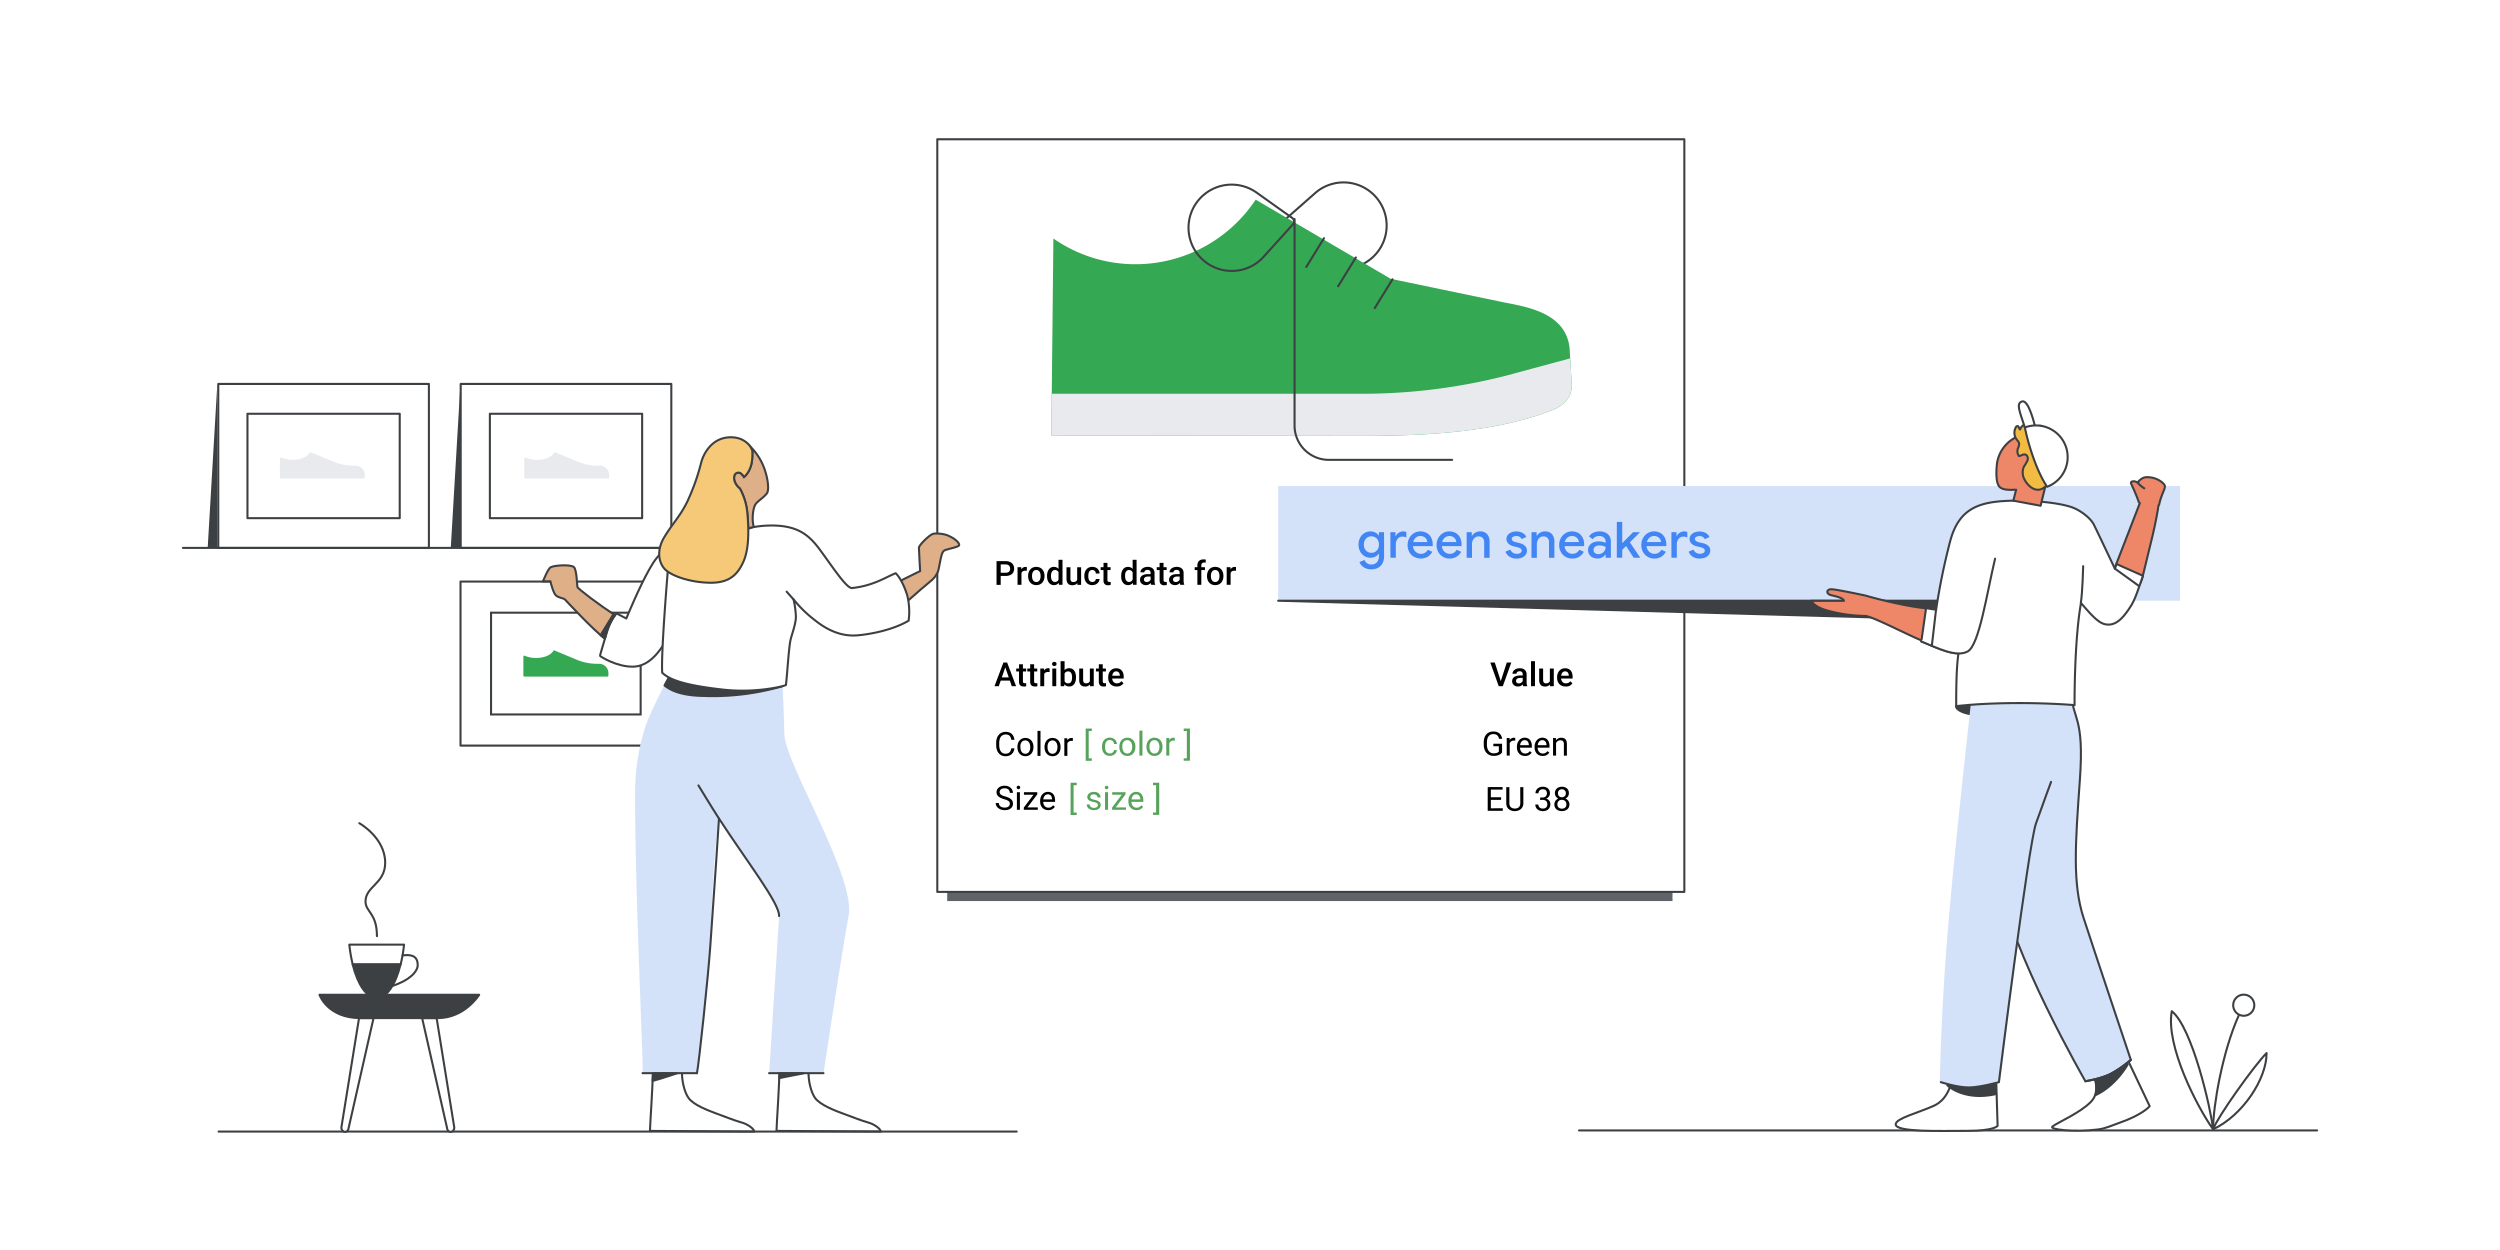 <svg xmlns="http://www.w3.org/2000/svg" xmlns:xlink="http://www.w3.org/1999/xlink" width="1200" height="600" viewBox="0 0 1200 600">
  <defs>
    <style>
      .cls-1, .cls-10, .cls-19, .cls-5 {
        fill: none;
      }

      .cls-11, .cls-2, .cls-4 {
        fill: #fff;
      }

      .cls-3 {
        fill: #606368;
      }

      .cls-10, .cls-11, .cls-15, .cls-16, .cls-17, .cls-18, .cls-20, .cls-4 {
        stroke: #3d4043;
      }

      .cls-10, .cls-12, .cls-13, .cls-15, .cls-17, .cls-18, .cls-19, .cls-20, .cls-4, .cls-5 {
        stroke-linecap: round;
        stroke-linejoin: round;
      }

      .cls-5 {
        stroke: #3c4043;
      }

      .cls-12, .cls-6 {
        fill: #34a853;
      }

      .cls-7 {
        clip-path: url(#clip-path);
      }

      .cls-13, .cls-8 {
        fill: #e8eaed;
      }

      .cls-15, .cls-9 {
        fill: #3d4043;
      }

      .cls-12 {
        stroke: #34a853;
      }

      .cls-13 {
        stroke: #e8eaed;
      }

      .cls-14 {
        fill: #d4e2f9;
      }

      .cls-16 {
        fill: #dfaf87;
        stroke-miterlimit: 10;
      }

      .cls-17 {
        fill: #f6c979;
      }

      .cls-18, .cls-21 {
        fill: #ee8668;
      }

      .cls-19 {
        stroke: #d4e2f9;
      }

      .cls-20 {
        fill: #f2bc42;
      }

      .cls-22 {
        fill: #4285f4;
      }

      .cls-23 {
        fill: #58a35c;
      }
    </style>
    <clipPath id="clip-path">
      <path class="cls-1" d="M545,126.83a69.2,69.2,0,0,0,57.72-31l64.8,38,53.12,11.05c11.07,2.3,31.8,7.95,32.74,22l1.06,17.46c.31,5.79-3.23,10.09-9.13,12.44C714.67,209,674,209.22,652.19,209.22L504.63,209l1-94.51A68.91,68.91,0,0,0,545,126.83Z"/>
    </clipPath>
  </defs>
  <g id="Layer_1" data-name="Layer 1">
    <rect class="cls-2" x="-5.5" y="-3" width="1211" height="606"/>
    <rect class="cls-3" x="454.65" y="425.37" width="348.15" height="7.13"/>
    <rect class="cls-4" x="449.9" y="66.85" width="358.58" height="361.26"/>
    <g>
      <path class="cls-5" d="M644.81,128.89a20.32,20.32,0,0,1-13.4-5l-15.92-14.32a2,2,0,0,1-.66-1.5,2,2,0,0,1,.68-1.5l16-14.09a.69.69,0,0,1,.13-.11,20.69,20.69,0,1,1,13.26,36.57Z"/>
      <path class="cls-6" d="M545,126.83a69.2,69.2,0,0,0,57.72-31l64.8,38,53.12,11.05c11.07,2.3,30.73,4.67,32.74,22l1.06,17.46c.31,5.79-3.23,10.09-9.13,12.44C714.67,209,674,209.22,652.19,209.22L504.63,209l1-94.51A68.91,68.91,0,0,0,545,126.83Z"/>
      <line class="cls-5" x1="642.29" y1="137.41" x2="650.8" y2="123.59"/>
      <line class="cls-5" x1="659.89" y1="147.87" x2="668.39" y2="134.06"/>
      <line class="cls-5" x1="627" y1="128.16" x2="635.51" y2="114.34"/>
      <path class="cls-5" d="M578.27,125.48a20.69,20.69,0,0,1,24.51-33.3l.15.1,17.39,12.38a2.08,2.08,0,0,1,.83,1.42,2,2,0,0,1-.51,1.56l-14.38,15.91a20.33,20.33,0,0,1-12.79,6.37,22,22,0,0,1-2.29.12A20.51,20.51,0,0,1,578.27,125.48Z"/>
      <g class="cls-7">
        <path class="cls-8" d="M758.61,198.41l-35.54,11.73a279,279,0,0,1-69.2,8.72H491.33A13.29,13.29,0,0,1,478,205.57V175.7A13.29,13.29,0,0,0,491.33,189H653.87a279,279,0,0,0,69.2-8.72l37-10c3.81-1,5.35-5.28,7-8.63l1.3,23.49A13,13,0,0,1,758.61,198.41Z"/>
      </g>
      <path class="cls-5" d="M697,220.73H637.84a16.45,16.45,0,0,1-16.45-16.46V105.16"/>
    </g>
    <g>
      <path class="cls-9" d="M99.69,263h4.62V184.29Z"/>
      <path class="cls-4" d="M205.87,184.29H104.77V263h101.1Z"/>
      <path class="cls-4" d="M191.87,198.6H118.78v50.13h73.09Z"/>
      <path class="cls-9" d="M216.37,263H221V184.29Z"/>
      <path class="cls-4" d="M322.23,184.29H221.13V263h101.1Z"/>
      <path class="cls-4" d="M308.23,198.6H235.14v50.13h73.09Z"/>
      <path class="cls-10" d="M87.81,263l248.29,0"/>
      <path class="cls-4" d="M221.05,357.89h101.1V279.14H221.05Z"/>
      <path class="cls-11" d="M307.51,294.09v48.85H235.7V294.09Z"/>
      <path class="cls-12" d="M266,312.7l10.76,4.48a25.87,25.87,0,0,0,9.18,1.93l1.66,0a4,4,0,0,1,3.94,4v1.17H251.72v-9.05a13.81,13.81,0,0,0,5.54,1.09C261.34,316.37,264.78,314.82,266,312.7Z"/>
      <path class="cls-13" d="M266.37,217.58l10.76,4.48A25.77,25.77,0,0,0,286.3,224l1.67,0a4,4,0,0,1,3.94,4v1.18H252.13v-9.06a13.9,13.9,0,0,0,5.55,1.09C261.76,221.25,265.2,219.7,266.37,217.58Z"/>
      <path class="cls-13" d="M149.09,217.58l10.77,4.48A25.77,25.77,0,0,0,169,224l1.66,0a4,4,0,0,1,3.94,4v1.18H134.86v-9.06a13.86,13.86,0,0,0,5.55,1.09C144.48,221.25,147.93,219.7,149.09,217.58Z"/>
      <g>
        <path class="cls-4" d="M355.51,538.65c-2.62-.7-8.49-3-11.75-4.19-3.5-1.34-10.79-3.94-13.28-7.46-1.88-2.65-3.35-8.25-3.09-13H313.46c-.21,4.91-.59,13.53-.77,15.84-.29,3.88-.71,13-.71,13l50.07.31C362.05,542.12,359.4,539.66,355.51,538.65Z"/>
        <path class="cls-4" d="M416.25,538.65c-2.63-.7-8.5-3-11.75-4.19s-10.79-4-13.29-7.46c-1.87-2.65-3.34-8.25-3.08-13H374.2c-.23,4.91-.59,13.53-.77,15.84-.3,3.88-.71,13-.71,13l50.07.31C422.79,542.12,420.14,539.66,416.25,538.65Z"/>
        <path class="cls-14" d="M375.33,323.11c-2.81.81-8.25,1.65-20,1-8.48-.49-14.89-4.51-21.31-7a51.08,51.08,0,0,0-7.55-1.87c-3,5.32-8.26,14.19-14.36,27.64-3.61,7.95-7.25,21.61-7.26,37.89-.06,49,4.05,130.1,3.6,134.39h26.11c1-4.95,6-46.06,6.4-60.84,1-34.35,2.87-54.41,4.17-61.35,0,0,29.27,40.16,28.85,46.78-1.21,19.13-4.79,75.41-4.79,75.41h26.11s7.76-51.64,12.07-75.77c3.33-18.67-30.51-73-30.87-86.94C375.91,330.47,375.65,332.34,375.33,323.11Z"/>
        <path class="cls-15" d="M375.52,328.38c-.07-1.3-.12-2.75-.2-4.71-2.82.81-8.25,1.65-20,1-8.48-.49-14.88-4.5-21.3-7a49,49,0,0,0-7.55-1.87c-1.4,2.47-3.64,6.06-6.09,10.6-.65,1.21-.72,1.28-1.4,2.63,4,3.2,9.88,4.8,18.08,5a119.53,119.53,0,0,0,38.56-4.67C375.52,328.29,375.58,329.49,375.52,328.38Z"/>
        <path class="cls-10" d="M335.25,377s6.76,11.16,9.86,15.91c13.4,20.61,29.22,40.89,28.84,46.77"/>
        <path class="cls-10" d="M369.16,515.12h26.11"/>
        <path class="cls-16" d="M295.16,295.27c-7-4.54-17.81-12.67-18-13.5s-.31-8.19-1.65-9.53-8.95-1-11.11,0c-1.32.57-3.78,6.8-3.78,6.8s1.83,0,3.56,0c.58,2.36,1.61,5.91,2.7,6.79,1.65,1.34,3.61,1.19,4.31,1.95,0,0,14.33,15.48,19.26,18.78Z"/>
        <path class="cls-4" d="M311.91,272.87c-4.88,8.41-11.28,24-11.28,24L296,294.46s-3,2.84-5,9.94-3.13,10.16-2.94,10.46S296,320.1,303.77,320c11.23-.1,16.77-14.82,19.92-19.48s4.44-22.1,4.23-22.41c-.08-.11-.46-17.06-3.56-16.35C317,263.45,313.61,270,311.91,272.87Z"/>
        <path class="cls-16" d="M423.87,282.89l17.8-8.79s-.61-10-.59-11.23,5-6.07,6.67-6.59,5.26,0,6.86.58c2.5,1,6,3.23,5.78,4.82-.11.85-4.83,1.71-6.45,2.26s-1.91,1.35-3.34,9c-.59,3.11-2.78,5.17-4.61,6.61-3.52,2.78-16.23,14.22-16.23,14.22Z"/>
        <path class="cls-10" d="M376.24,284.87a26.46,26.46,0,0,0,4.63,2.78"/>
        <path class="cls-10" d="M104.94,543.14H488"/>
        <path class="cls-15" d="M371.06,323.93l-.36,0-.24,0-.43.05h-.19l-.63.06-.21,0-.5,0-.24,0-.52,0h-.23l-.77,0h-.14l-.68,0h-.28l-.6,0h-3.52l-.81,0h-.26l-1.11,0h-.23l-.93,0-.37,0-.89,0h-.37l-1.26-.07a36.35,36.35,0,0,1-11.65-2.84c-3.37-1.36-6.51-2.94-9.66-4.18-.32-.12-.62-.23-.94-.33l-.29-.1-.63-.19-.32-.09-.6-.15-.31-.08-.78-.17-.66-.14h-.09c-1-.2-2-.37-2.92-.6-.69,1.22-1.72,3.06-2.92,5.34q-.19.34-.39.72a95.88,95.88,0,0,0,20,3.87,106.45,106.45,0,0,0,28.05-1.22Z"/>
        <path class="cls-15" d="M295,295.56l.13-.29-.65-.51-6.19,10.11a26.75,26.75,0,0,0,2.11,1.65l0-.08c.17-.69.35-1.37.52-2A26,26,0,0,1,295,295.56Z"/>
        <path class="cls-4" d="M435.42,285.6c-1.33-4.27-3.43-8.51-5.5-10.45-4.72,1.88-10.81,6.05-20.95,7.11-2.67.28-10-11.16-16-19.16-4.46-5.91-8.78-8.94-15.37-10.23-7.05-1.38-15.52-.14-17.27.5-5.54,2-10.88,3.53-21.78,3.33-4.75-.08-14.5,13.23-17.93,16.34,0,0-3.43,40.66-2.75,49.89,3.14,2.85,8.67,5.78,29.07,8.07,15.18,1.71,28.23-1.31,30.29-2.16.61-4.36,1.34-18,2.26-21.81.65-2.76,2.54-7.58,2.54-11.09a41.76,41.76,0,0,0-1.16-8.28,58.44,58.44,0,0,0,10.23,10c5.9,4.75,12.69,7.93,20.33,7.31,6.65-.53,17.43-2.69,24.71-7.06A32.09,32.09,0,0,0,435.42,285.6Z"/>
        <path class="cls-15" d="M374.14,515.2h11.53s-9,1.72-11.59,2.29Z"/>
        <path class="cls-15" d="M313.43,515.2h11.51s-9.14,3.06-11.68,3.63Z"/>
        <path class="cls-10" d="M334.54,515.12c1-4.95,5.35-46.09,6.39-60.85,2.43-34.56,3.72-53.15,4.18-61.34"/>
        <path class="cls-10" d="M377.59,284l3.28,3.69"/>
        <path class="cls-16" d="M366.12,223a28.85,28.85,0,0,0-5.34-8,5.63,5.63,0,0,1,.36,1.79c0,2.32.36,8.13-4,12.18,0,0-1.28-2.13-2.51-2.13-1.84,0-2.53,1.29-2.19,3.6a7.29,7.29,0,0,0,2.67,4,30.22,30.22,0,0,1,3.6,11.77c.21,2.21.39,4.78.44,7.47,1.7-.55,2.66-.81,2.66-.81-1.08-3.62-.35-9.33,1-11.05,1.2-1.52,4-3.18,5.32-5.06S368.35,228,366.12,223Z"/>
        <path class="cls-17" d="M357.16,229s-1.28-2.13-2.51-2.13c-1.84,0-2.53,1.29-2.19,3.6a7.29,7.29,0,0,0,2.67,4,30.22,30.22,0,0,1,3.6,11.77c.6,6.78,1.12,16.91-2,23.61-2.58,5.61-6.34,10-15.88,9.87s-18.46-3.26-21.64-6.43c-2.82-2.83-4.38-8.77-.35-15.46s7.65-10,11.18-17.35A104.88,104.88,0,0,0,336.58,222c.95-3.69,4.81-12.11,14.25-12.11,7.25,0,10.31,5.24,10.31,7C361.14,219.13,361.5,224.94,357.16,229Z"/>
        <path class="cls-10" d="M308.42,515.12h26.11"/>
      </g>
    </g>
    <g>
      <path class="cls-14" d="M954,233.3H613.53v55.05h432.9V233.3Z"/>
      <path class="cls-15" d="M613.53,288.35l316.31,8.86v-8.86Z"/>
      <path class="cls-10" d="M1062.28,542.06c0-11.09,4.5-37.37,12.4-54.83"/>
      <path class="cls-10" d="M1062.28,542.06c2.07-5.9,19.94-30.87,25.68-36.59C1088,517.93,1076.41,535.47,1062.28,542.06Z"/>
      <path class="cls-10" d="M1062.28,542.06c-1.1-10.11-10-48.84-19.82-56.68C1039.42,501.82,1054.53,531.18,1062.28,542.06Z"/>
      <path class="cls-10" d="M1077,487.56a5.06,5.06,0,1,0-5.06-5.06A5.06,5.06,0,0,0,1077,487.56Z"/>
      <path class="cls-10" d="M757.94,542.6h354.25"/>
      <path class="cls-4" d="M1004.5,515.27s4.38,8.29-.88,13.63-15.45,9.62-18.37,11.77c-2.18,1.59,10.9,2.81,21.8,1.48,3.62-.45,6.8-2,9.9-3.06,11.8-4.08,14.89-8.13,14.89-8.13l-11.61-24.49Z"/>
      <path class="cls-4" d="M937,517.67s-1,9.62-8.72,13.09-18.07,6-18.34,8.82c-.37,4,21.38,3.22,34.48,3.22s14.43-2.42,14.43-2.42l-.8-25.93Z"/>
      <path class="cls-14" d="M994.07,331.72c.71,14.18,6.49,11.47,4.27,42.61s-3.56,49.82,1.78,66.28,22.69,68.15,22.69,68.15-5.75,4.9-10.21,7S1001,519,1001,519s-36-62.28-41.79-97.42"/>
      <path class="cls-10" d="M994.07,331.72c.71,14.18,6.49,11.47,4.27,42.61s-3.56,49.82,1.78,66.28,22.69,68.15,22.69,68.15-5.75,4.9-10.21,7S1001,519,1001,519s-36-62.28-41.79-97.42"/>
      <path class="cls-10" d="M1022.81,508.75s-5.75,4.89-10.21,7S1001,519,1001,519"/>
      <path class="cls-18" d="M895.29,285.84s-13.91-3-16.27-3-2.7,2.19,0,2.86,5.74,1.35,6.07,2.69H869.43c1.67,2.78,5.29,4.17,10.27,5.33a70.89,70.89,0,0,0,15.51,1.93c3.46-.15,29.26,13.71,29.26,12.28,0-2.84,0-8.85,0-15.94C911.79,290.68,895.29,285.84,895.29,285.84Z"/>
      <path class="cls-18" d="M1036.42,240.26l-8.72-.25-14.38,37.16s11.9,13.4,15.23-.73C1031.64,263.24,1035,251.56,1036.42,240.26Z"/>
      <path class="cls-15" d="M938.91,339c0,2.08,4.86,3.71,8.39,4s2.26-4.91,2.26-4.91Z"/>
      <path class="cls-14" d="M984.51,375.31s-4.12,11.13-7.24,19.95c-3.61,10.22-17.8,124.17-17.8,124.17s-8.82,2.46-14.18,2.55c-5.76.08-13.68-2.55-13.68-2.55s.45-35.15,4.44-80.06,11-106.31,11-106.31l47,5.39"/>
      <path class="cls-19" d="M984.51,375.31s-4.12,11.13-7.24,19.95c-3.61,10.22-17.8,124.17-17.8,124.17s-8.82,2.46-14.18,2.55c-5.76.08-13.68-2.55-13.68-2.55s.45-35.15,4.44-80.06,11-106.31,11-106.31l47,5.39"/>
      <path class="cls-4" d="M1016,270.76l-.88,2.17s-8.3-17.56-9.93-20.81c-1.67-3.67-6.94-7.05-9-7.92-5.38-2.69-19.18-3.89-26.9-3.89-17.71,0-28.67,2.33-33.23,19.54a311.4,311.4,0,0,0-6.73,32.83l-4.81-.76-2.28,15.94c5.9,2.36,12.62,5.72,17.94,5.77l-.21.57c-.83,6.32-1,14.61-1,24.75,16.76-1.87,39.05-1.87,56.82-.5,0,0-.22-30.46,3.08-49,4.34,5,8,9.32,11.35,10.13,5.17,1.25,8.84-2.76,12.65-8.77,2.09-3.31,3.57-8.24,5.75-14.43Z"/>
      <path class="cls-2" d="M957.64,268.17c-3.92,16.37-7.59,41.49-13.15,44.53s-14.63-1.75-22.29-4.81"/>
      <path class="cls-10" d="M957.64,268.17c-3.92,16.37-7.59,41.49-13.15,44.53s-14.63-1.75-22.29-4.81"/>
      <path class="cls-10" d="M929.29,292.7l-2,17.19"/>
      <path class="cls-18" d="M987.62,222.27a13.83,13.83,0,0,0-13.82-13.83c-7.64,0-14.37,6.57-15.28,14.34-.33,2.85-.57,8.24.91,10.46s5.38,1.88,8.31,1.83l-1.35,5.26,13.1,2.44,2.49-10.2A11.8,11.8,0,0,0,987.62,222.27Z"/>
      <path class="cls-20" d="M971.47,224a22.66,22.66,0,0,0,1.74-3c.37-1.1,0-2.61-1.18-2.83s-2,.77-3,.68a4.07,4.07,0,0,1-.5-3.41,6.36,6.36,0,0,0,.67-2.39c-.08-.92-.85-1.6-1.37-2.35a5.34,5.34,0,0,1-.23-5.59,1,1,0,0,1,.77-.6c.73,0,.66,1.25,1.29,1.65a3.7,3.7,0,0,1,3-2.58.82.82,0,0,1,.65.1c.23.16.27.46.38.73.5,1.13,2.15,1,3.31.58s2.57-1,3.53-.2.78,2,1.43,2.85,1.82,1.1,2.75,1.59a8.61,8.61,0,0,1,3.49,3.3c1.65,2.88,1.5,8,1.25,10.05-.55,4.83-4.67,8.94-8.55,11.62-3.48,2.41-7.29-.55-9-3.8A7,7,0,0,1,971.47,224Z"/>
      <path class="cls-21" d="M1026.68,241.11a93.09,93.09,0,0,0-3.62-8.67c-1-1.7,2-1.87,3.17-.54a17.25,17.25,0,0,0,3,2.5s-3.78-2.33-2.76-3.33c2.24-2.21,3.46-2.13,5.57-1.94,2.58.21,6.06,2,7,3.84.65,1.28-1.65,4.24-2.66,9.32"/>
      <path class="cls-10" d="M1026.68,241.11a93.09,93.09,0,0,0-3.62-8.67c-1-1.7,2-1.87,3.17-.54a17.25,17.25,0,0,0,3,2.5s-3.78-2.33-2.76-3.33c2.24-2.21,3.46-2.13,5.57-1.94,2.58.21,6.06,2,7,3.84.65,1.28-1.65,4.24-2.66,9.32"/>
      <path class="cls-15" d="M934.72,520.93s7.74,7.59,22.93,4.31a34.27,34.27,0,0,0,.15-5.21A35.58,35.58,0,0,1,945.29,522,87.56,87.56,0,0,1,934.72,520.93Z"/>
      <path class="cls-15" d="M1021.29,510.94s-5.49,10.09-15.39,14.7a22.15,22.15,0,0,0,0-7.44s5.49-1.6,7.79-3S1021.29,510.94,1021.29,510.94Z"/>
      <path class="cls-14" d="M984.51,375.31s-4.12,11.13-7.24,19.95c-3.61,10.22-17.8,124.17-17.8,124.17s-8.82,2.46-14.18,2.55c-5.76.08-13.68-2.55-13.68-2.55"/>
      <path class="cls-10" d="M984.51,375.31s-4.12,11.13-7.24,19.95c-3.61,10.22-17.8,124.17-17.8,124.17s-8.82,2.46-14.18,2.55c-5.76.08-13.68-2.55-13.68-2.55"/>
      <path class="cls-10" d="M1026.5,281.13l-11.38-8.2"/>
      <path class="cls-2" d="M998.79,289.49c.85-5.33,1.13-17.74,1.13-17.74Z"/>
      <path class="cls-10" d="M998.79,289.49c.85-5.33,1.13-17.74,1.13-17.74"/>
      <path class="cls-2" d="M971.93,205.19c-2.25-7.15-4.56-11.75-1.2-12.51,3.2-.72,6.09,12.08,6.09,12.08"/>
      <path class="cls-10" d="M971.93,205.19c-2.25-7.15-4.56-11.75-1.2-12.51,3.2-.72,6.09,12.08,6.09,12.08"/>
      <path class="cls-4" d="M971.93,205.19a15.2,15.2,0,0,1,10.69,28.46C977.74,226.38,973.78,214.18,971.93,205.19Z"/>
    </g>
    <g>
      <path class="cls-10" d="M187.83,473.38c8.55-2.54,12.67-7,12.67-10.13,0-5.15-4.16-5-7.22-4.66"/>
      <path class="cls-15" d="M180.79,479.07c4.84,0,9.08-6.45,11.48-16.15h-23C171.71,472.62,176,479.07,180.79,479.07Z"/>
      <path class="cls-10" d="M167.68,453.43a70.33,70.33,0,0,0,1.63,9.49h23a70.33,70.33,0,0,0,1.63-9.49Z"/>
      <path class="cls-10" d="M172.48,395.14s12.41,6.93,12.41,19c0,10-9.44,11.31-9.44,18.53,0,5.14,5.48,5.52,5.48,16.67"/>
    </g>
    <g>
      <path class="cls-4" d="M179.3,488.68l-12,52.93a1.85,1.85,0,0,1-1.7,1.7,2,2,0,0,1-1.72-2.26l8.46-52.37Z"/>
      <path class="cls-4" d="M202.62,488.68l12,52.93a1.85,1.85,0,0,0,1.7,1.7,2,2,0,0,0,1.71-2.26l-8.45-52.37Z"/>
      <path class="cls-15" d="M190.4,477.5H230s-6.91,11.18-19.82,11.18H173c-15.82,0-19.64-11.18-19.64-11.18Z"/>
    </g>
  </g>
  <g id="Text">
    <g>
      <path d="M482.7,276.46h-3v-1.55h3a2.62,2.62,0,0,0,1.25-.25,1.61,1.61,0,0,0,.7-.69,2.21,2.21,0,0,0,.23-1,2.38,2.38,0,0,0-.23-1,1.82,1.82,0,0,0-.7-.76,2.38,2.38,0,0,0-1.25-.29h-2.36v9.82h-2V269.33h4.32a5,5,0,0,1,2.25.47,3.26,3.26,0,0,1,1.41,1.28,3.9,3.9,0,0,1,0,3.75A3.06,3.06,0,0,1,485,276,5.44,5.44,0,0,1,482.7,276.46Z"/>
      <path d="M490.3,273.86v6.85h-1.88v-8.46h1.79Zm2.58-1.66V274l-.37-.05h-.4a2.49,2.49,0,0,0-.85.13,1.6,1.6,0,0,0-.61.39,1.7,1.7,0,0,0-.38.62,2.77,2.77,0,0,0-.16.8l-.43,0a6.19,6.19,0,0,1,.16-1.47,3.81,3.81,0,0,1,.47-1.2,2.35,2.35,0,0,1,.8-.8,2,2,0,0,1,1.11-.29l.37,0A1.1,1.1,0,0,1,492.88,272.2Z"/>
      <path d="M493.5,276.57v-.18a5.22,5.22,0,0,1,.27-1.7,3.88,3.88,0,0,1,.77-1.36,3.41,3.41,0,0,1,1.23-.91,4.44,4.44,0,0,1,3.31,0,3.53,3.53,0,0,1,1.24.91,3.88,3.88,0,0,1,.77,1.36,5.22,5.22,0,0,1,.27,1.7v.18a5.18,5.18,0,0,1-.27,1.7,3.88,3.88,0,0,1-.77,1.36,3.59,3.59,0,0,1-1.23.91,4.44,4.44,0,0,1-3.31,0,3.53,3.53,0,0,1-1.24-.91,3.88,3.88,0,0,1-.77-1.36A5.18,5.18,0,0,1,493.5,276.57Zm1.88-.18v.18a4.7,4.7,0,0,0,.12,1.08,2.65,2.65,0,0,0,.37.89,1.67,1.67,0,0,0,.64.6,1.83,1.83,0,0,0,.93.22,1.78,1.78,0,0,0,.91-.22,1.75,1.75,0,0,0,.64-.6,2.87,2.87,0,0,0,.37-.89,4.7,4.7,0,0,0,.12-1.08v-.18a4.53,4.53,0,0,0-.12-1.06,2.81,2.81,0,0,0-.38-.9,1.87,1.87,0,0,0-.64-.61,1.79,1.79,0,0,0-.92-.22,1.82,1.82,0,0,0-.92.22,1.84,1.84,0,0,0-.63.61,2.8,2.8,0,0,0-.37.9A4.53,4.53,0,0,0,495.38,276.39Z"/>
      <path d="M502.59,276.57v-.16a6.34,6.34,0,0,1,.23-1.75,4.06,4.06,0,0,1,.66-1.37,2.84,2.84,0,0,1,1-.88,3.06,3.06,0,0,1,1.4-.31,3,3,0,0,1,1.34.29,2.83,2.83,0,0,1,1,.85,4.58,4.58,0,0,1,.65,1.31,9.11,9.11,0,0,1,.35,1.7v.52a8.73,8.73,0,0,1-.35,1.65,4.4,4.4,0,0,1-.65,1.3,2.78,2.78,0,0,1-1,.85,3,3,0,0,1-1.35.29,2.9,2.9,0,0,1-2.42-1.22,4.1,4.1,0,0,1-.66-1.36A6.15,6.15,0,0,1,502.59,276.57Zm1.89-.16v.16a5.22,5.22,0,0,0,.1,1.08,2.65,2.65,0,0,0,.34.88,1.64,1.64,0,0,0,.58.59,1.67,1.67,0,0,0,.88.22,1.83,1.83,0,0,0,1.05-.28,1.93,1.93,0,0,0,.65-.76,3.59,3.59,0,0,0,.33-1.08v-1.41a3.74,3.74,0,0,0-.19-.86,2.49,2.49,0,0,0-.39-.7,1.63,1.63,0,0,0-.6-.47,2,2,0,0,0-.84-.17,1.7,1.7,0,0,0-.87.22,1.78,1.78,0,0,0-.59.6,2.7,2.7,0,0,0-.34.89A4.74,4.74,0,0,0,504.48,276.41Zm3.61,2.55V268.71H510v12h-1.72Z"/>
      <path d="M517.31,277l.63,0a6,6,0,0,1-.19,1.57,3.55,3.55,0,0,1-.58,1.24,2.68,2.68,0,0,1-1,.82,3.74,3.74,0,0,1-2.59.11,2.34,2.34,0,0,1-.89-.55,2.42,2.42,0,0,1-.57-1,4.39,4.39,0,0,1-.2-1.44v-5.46h1.88v5.48a2.16,2.16,0,0,0,.11.77,1.35,1.35,0,0,0,.29.5,1.1,1.1,0,0,0,.44.26,1.89,1.89,0,0,0,.53.08,2.23,2.23,0,0,0,1.27-.32,1.77,1.77,0,0,0,.67-.85A3.57,3.57,0,0,0,517.31,277Zm-.27,1.75v-6.46h1.89v8.46h-1.78Z"/>
      <path d="M524.31,279.36a1.9,1.9,0,0,0,.83-.18,1.64,1.64,0,0,0,.6-.51,1.41,1.41,0,0,0,.25-.76h1.78a2.65,2.65,0,0,1-.49,1.49,3.23,3.23,0,0,1-1.24,1.07,3.77,3.77,0,0,1-1.71.39,4,4,0,0,1-1.69-.33,3.21,3.21,0,0,1-1.19-.92,4,4,0,0,1-.72-1.35,5.47,5.47,0,0,1-.24-1.64v-.27a5.53,5.53,0,0,1,.24-1.65,4,4,0,0,1,.72-1.35,3.21,3.21,0,0,1,1.19-.92,4,4,0,0,1,1.68-.33,3.74,3.74,0,0,1,1.78.4,3.11,3.11,0,0,1,1.21,1.12,3.22,3.22,0,0,1,.46,1.66H526a1.82,1.82,0,0,0-.23-.85,1.62,1.62,0,0,0-.58-.61,1.64,1.64,0,0,0-.88-.22,1.74,1.74,0,0,0-.95.23,1.57,1.57,0,0,0-.58.62,3.15,3.15,0,0,0-.3.88,5.69,5.69,0,0,0-.09,1v.27a5.7,5.7,0,0,0,.08,1,2.88,2.88,0,0,0,.3.87,1.67,1.67,0,0,0,.59.62A1.75,1.75,0,0,0,524.31,279.36Z"/>
      <path d="M533.08,272.25v1.38h-4.77v-1.38Zm-3.39-2.07h1.88v8.19a1.37,1.37,0,0,0,.11.6.62.62,0,0,0,.32.28,1.68,1.68,0,0,0,.48.07,2.22,2.22,0,0,0,.37,0l.29,0v1.43a5.38,5.38,0,0,1-.54.13,4.93,4.93,0,0,1-.71.05,2.63,2.63,0,0,1-1.15-.23,1.66,1.66,0,0,1-.78-.75,2.91,2.91,0,0,1-.28-1.39Z"/>
      <path d="M538.17,276.57v-.16a6.35,6.35,0,0,1,.22-1.75,4.06,4.06,0,0,1,.66-1.37,2.84,2.84,0,0,1,1-.88,3.06,3.06,0,0,1,1.4-.31,3,3,0,0,1,1.34.29,2.83,2.83,0,0,1,1,.85,4.58,4.58,0,0,1,.65,1.31,9.11,9.11,0,0,1,.35,1.7v.52a8.73,8.73,0,0,1-.35,1.65,4.4,4.4,0,0,1-.65,1.3,2.83,2.83,0,0,1-1,.85,3.06,3.06,0,0,1-1.36.29,2.9,2.9,0,0,1-2.42-1.22,4.1,4.1,0,0,1-.66-1.36A6.16,6.16,0,0,1,538.17,276.57Zm1.88-.16v.16a5.22,5.22,0,0,0,.1,1.08,2.65,2.65,0,0,0,.34.88,1.59,1.59,0,0,0,.59.59,1.61,1.61,0,0,0,.87.22,1.83,1.83,0,0,0,1-.28,1.93,1.93,0,0,0,.65-.76,3.59,3.59,0,0,0,.33-1.08v-1.41a3.74,3.74,0,0,0-.19-.86,2.49,2.49,0,0,0-.39-.7,1.63,1.63,0,0,0-.6-.47,2,2,0,0,0-.84-.17,1.7,1.7,0,0,0-.87.22,1.78,1.78,0,0,0-.59.6,2.7,2.7,0,0,0-.34.89A4.74,4.74,0,0,0,540.05,276.41Zm3.62,2.55V268.71h1.89v12h-1.72Z"/>
      <path d="M552.56,275.57l0,1.16h-1.35a3.6,3.6,0,0,0-.92.1,2,2,0,0,0-.67.28,1.25,1.25,0,0,0-.4.46,1.26,1.26,0,0,0-.13.6,1.16,1.16,0,0,0,.16.61,1,1,0,0,0,.45.43,1.51,1.51,0,0,0,.73.16,2.08,2.08,0,0,0,1-.24,2.16,2.16,0,0,0,.68-.58,1.38,1.38,0,0,0,.27-.66l.6.83a2.8,2.8,0,0,1-.32.69,3.14,3.14,0,0,1-.59.7,3,3,0,0,1-.86.54,3,3,0,0,1-1.16.21,3.19,3.19,0,0,1-1.48-.33,2.62,2.62,0,0,1-1-.9,2.33,2.33,0,0,1-.36-1.28,2.64,2.64,0,0,1,.25-1.19,2.34,2.34,0,0,1,.75-.88,3.69,3.69,0,0,1,1.22-.53,6.69,6.69,0,0,1,1.64-.18Zm-.27,3.44v-4a1.73,1.73,0,0,0-.16-.78,1.17,1.17,0,0,0-.5-.51,1.73,1.73,0,0,0-.83-.18,1.78,1.78,0,0,0-.8.16,1.21,1.21,0,0,0-.52.42,1,1,0,0,0-.19.6h-1.87a2.11,2.11,0,0,1,.24-1,2.49,2.49,0,0,1,.7-.83,3.39,3.39,0,0,1,1.1-.58,4.64,4.64,0,0,1,1.44-.21,4.11,4.11,0,0,1,1.69.32,2.55,2.55,0,0,1,1.16,1,2.83,2.83,0,0,1,.43,1.62v3.75a6.47,6.47,0,0,0,.08,1,3.69,3.69,0,0,0,.24.79v.13h-1.93a3.36,3.36,0,0,1-.21-.78A5.88,5.88,0,0,1,552.29,279Z"/>
      <path d="M560,272.25v1.38h-4.76v-1.38Zm-3.39-2.07h1.89v8.19a1.24,1.24,0,0,0,.11.6.58.58,0,0,0,.32.28,1.61,1.61,0,0,0,.47.07,2.34,2.34,0,0,0,.38,0l.29,0v1.43a4.31,4.31,0,0,1-.54.13,4.83,4.83,0,0,1-.71.05,2.58,2.58,0,0,1-1.14-.23,1.58,1.58,0,0,1-.78-.75,2.9,2.9,0,0,1-.29-1.39Z"/>
      <path d="M566.52,275.57v1.16h-1.35a3.6,3.6,0,0,0-.92.1,2,2,0,0,0-.67.28,1.22,1.22,0,0,0-.39.46,1.3,1.3,0,0,0,0,1.21,1,1,0,0,0,.46.43,1.49,1.49,0,0,0,.73.16,2.07,2.07,0,0,0,1-.24,2,2,0,0,0,.68-.58,1.29,1.29,0,0,0,.27-.66l.61.83a2.8,2.8,0,0,1-.32.69,3.43,3.43,0,0,1-.59.7,2.92,2.92,0,0,1-.87.54,3,3,0,0,1-1.16.21,3.25,3.25,0,0,1-1.48-.33,2.53,2.53,0,0,1-1-.9,2.26,2.26,0,0,1-.37-1.28,2.64,2.64,0,0,1,.25-1.19,2.34,2.34,0,0,1,.75-.88,3.69,3.69,0,0,1,1.22-.53,6.75,6.75,0,0,1,1.64-.18Zm-.28,3.44v-4a1.73,1.73,0,0,0-.16-.78,1.17,1.17,0,0,0-.5-.51,1.73,1.73,0,0,0-.83-.18,1.81,1.81,0,0,0-.8.16,1.28,1.28,0,0,0-.52.42,1.07,1.07,0,0,0-.19.6h-1.87a2.11,2.11,0,0,1,.24-1,2.61,2.61,0,0,1,.7-.83,3.44,3.44,0,0,1,1.11-.58,4.53,4.53,0,0,1,1.43-.21,4.08,4.08,0,0,1,1.69.32,2.57,2.57,0,0,1,1.17,1,2.91,2.91,0,0,1,.42,1.62v3.75a5.44,5.44,0,0,0,.09,1,3.21,3.21,0,0,0,.23.79v.13h-1.93a4,4,0,0,1-.2-.78A5.92,5.92,0,0,1,566.24,279Z"/>
      <path d="M578.37,272.25v1.38h-4.92v-1.38Zm-1.74,8.46h-1.89v-9.27a3.22,3.22,0,0,1,.36-1.59,2.3,2.3,0,0,1,1-1,3.46,3.46,0,0,1,1.57-.33,3.31,3.31,0,0,1,.55,0,4.51,4.51,0,0,1,.53.1l0,1.46a1.86,1.86,0,0,0-.34-.06H578a1.58,1.58,0,0,0-.74.16,1,1,0,0,0-.46.46,1.54,1.54,0,0,0-.16.75Z"/>
      <path d="M579.37,276.57v-.18a5.5,5.5,0,0,1,.26-1.7,4.22,4.22,0,0,1,.77-1.36,3.53,3.53,0,0,1,1.24-.91,4.08,4.08,0,0,1,1.65-.32,4.16,4.16,0,0,1,1.66.32,3.53,3.53,0,0,1,1.24.91,4,4,0,0,1,.77,1.36,5.22,5.22,0,0,1,.27,1.7v.18a5.18,5.18,0,0,1-.27,1.7,4,4,0,0,1-.77,1.36,3.53,3.53,0,0,1-1.24.91,4.07,4.07,0,0,1-1.64.32,4.13,4.13,0,0,1-1.66-.32,3.53,3.53,0,0,1-1.24-.91,4.06,4.06,0,0,1-.78-1.36A5.46,5.46,0,0,1,579.37,276.57Zm1.88-.18v.18a4.7,4.7,0,0,0,.12,1.08,2.65,2.65,0,0,0,.37.89,1.67,1.67,0,0,0,.64.6,1.83,1.83,0,0,0,.93.22,1.8,1.8,0,0,0,.91-.22,1.72,1.72,0,0,0,.63-.6,2.65,2.65,0,0,0,.37-.89,4.7,4.7,0,0,0,.12-1.08v-.18a4.53,4.53,0,0,0-.12-1.06,2.8,2.8,0,0,0-.37-.9,1.87,1.87,0,0,0-.64-.61,2,2,0,0,0-1.84,0,1.75,1.75,0,0,0-.63.61,2.8,2.8,0,0,0-.37.9A4.53,4.53,0,0,0,581.25,276.39Z"/>
      <path d="M590.7,273.86v6.85h-1.89v-8.46h1.8Zm2.58-1.66V274l-.37-.05h-.4a2.45,2.45,0,0,0-.85.13,1.53,1.53,0,0,0-.61.39,1.7,1.7,0,0,0-.38.62,2.77,2.77,0,0,0-.16.8l-.43,0a6.19,6.19,0,0,1,.16-1.47,3.81,3.81,0,0,1,.47-1.2,2.35,2.35,0,0,1,.8-.8,2,2,0,0,1,1.11-.29l.37,0A1.33,1.33,0,0,1,593.28,272.2Z"/>
    </g>
    <g>
      <path d="M482.81,319.51l-3.39,9.86h-2.06L481.64,318H483Zm2.68,5.64v1.55h-6.18v-1.55Zm.17,4.22-3.41-9.86L482.1,318h1.32l4.3,11.38Z"/>
      <path d="M492.55,320.91v1.38h-4.77v-1.38Zm-3.39-2.07H491V327a1.37,1.37,0,0,0,.11.6.58.58,0,0,0,.32.28,1.62,1.62,0,0,0,.48.07,2.22,2.22,0,0,0,.37,0l.29,0v1.43a5.38,5.38,0,0,1-.54.13,3.89,3.89,0,0,1-.71,0,2.63,2.63,0,0,1-1.15-.23,1.66,1.66,0,0,1-.78-.75,2.91,2.91,0,0,1-.28-1.39Z"/>
      <path d="M497.88,320.91v1.38h-4.77v-1.38Zm-3.39-2.07h1.88V327a1.37,1.37,0,0,0,.11.6.58.58,0,0,0,.32.28,1.61,1.61,0,0,0,.47.07,2.34,2.34,0,0,0,.38,0l.29,0v1.43a5,5,0,0,1-.55.13,3.71,3.71,0,0,1-.7,0,2.6,2.6,0,0,1-1.15-.23,1.58,1.58,0,0,1-.78-.75,2.91,2.91,0,0,1-.28-1.39Z"/>
      <path d="M501.22,322.52v6.85h-1.88v-8.46h1.79Zm2.59-1.66,0,1.75-.37-.05H503a2.49,2.49,0,0,0-.85.13,1.88,1.88,0,0,0-.61.39,1.85,1.85,0,0,0-.38.62,2.84,2.84,0,0,0-.16.8l-.43,0a6.76,6.76,0,0,1,.16-1.47,3.91,3.91,0,0,1,.47-1.2,2.35,2.35,0,0,1,.8-.8,2,2,0,0,1,1.11-.29l.37,0A1.31,1.31,0,0,1,503.81,320.86Z"/>
      <path d="M505,318.7a1,1,0,0,1,.28-.72,1.25,1.25,0,0,1,1.58,0,1,1,0,0,1,.29.72,1,1,0,0,1-.29.7,1.25,1.25,0,0,1-1.58,0A.94.94,0,0,1,505,318.7Zm2,2.21v8.46h-1.89v-8.46Z"/>
      <path d="M509.07,317.37H511v10.19l-.18,1.81h-1.7Zm7.4,7.69v.17a6.64,6.64,0,0,1-.21,1.72,4,4,0,0,1-.62,1.36,3,3,0,0,1-1,.9,3.42,3.42,0,0,1-2.8,0,2.75,2.75,0,0,1-1-.85,4.63,4.63,0,0,1-.63-1.3,8.21,8.21,0,0,1-.35-1.67v-.53a8.07,8.07,0,0,1,.35-1.67,4.83,4.83,0,0,1,.63-1.31,2.72,2.72,0,0,1,1-.84,2.93,2.93,0,0,1,1.36-.3,3.18,3.18,0,0,1,1.44.31,2.75,2.75,0,0,1,1,.89,4,4,0,0,1,.62,1.36A6.8,6.8,0,0,1,516.47,325.06Zm-1.88.17v-.17a5.19,5.19,0,0,0-.1-1.07,2.68,2.68,0,0,0-.31-.89,1.64,1.64,0,0,0-.57-.6,1.73,1.73,0,0,0-.91-.23,1.91,1.91,0,0,0-.86.18,1.72,1.72,0,0,0-.6.46,2.55,2.55,0,0,0-.38.69,3.65,3.65,0,0,0-.18.85v1.41a3.59,3.59,0,0,0,.3,1.07,1.76,1.76,0,0,0,1.74,1.08,1.71,1.71,0,0,0,.88-.21,1.64,1.64,0,0,0,.58-.59,3.1,3.1,0,0,0,.31-.89A6.22,6.22,0,0,0,514.59,325.23Z"/>
      <path d="M523.41,325.62l.63,0a6,6,0,0,1-.19,1.57,3.46,3.46,0,0,1-.58,1.24,2.59,2.59,0,0,1-1,.82,3.25,3.25,0,0,1-1.46.29,3.39,3.39,0,0,1-1.13-.18,2.34,2.34,0,0,1-.89-.55,2.54,2.54,0,0,1-.57-1,4.37,4.37,0,0,1-.2-1.43v-5.47h1.88v5.48a2.37,2.37,0,0,0,.11.77,1.24,1.24,0,0,0,.3.5,1.06,1.06,0,0,0,.43.26,1.89,1.89,0,0,0,.53.08,2.15,2.15,0,0,0,1.27-.32,1.71,1.71,0,0,0,.67-.85A3.53,3.53,0,0,0,523.41,325.62Zm-.27,1.76v-6.47H525v8.46h-1.78Z"/>
      <path d="M530.83,320.91v1.38h-4.77v-1.38Zm-3.39-2.07h1.88V327a1.37,1.37,0,0,0,.11.6.62.62,0,0,0,.32.28,1.68,1.68,0,0,0,.48.07,2.22,2.22,0,0,0,.37,0l.29,0v1.43a5.38,5.38,0,0,1-.54.13,3.82,3.82,0,0,1-.71,0,2.63,2.63,0,0,1-1.15-.23,1.66,1.66,0,0,1-.78-.75,2.91,2.91,0,0,1-.28-1.39Z"/>
      <path d="M536,329.52a4.5,4.5,0,0,1-1.69-.3,3.63,3.63,0,0,1-1.28-.87,3.71,3.71,0,0,1-.81-1.3,4.52,4.52,0,0,1-.28-1.62v-.31a5.15,5.15,0,0,1,.29-1.8,4.07,4.07,0,0,1,.8-1.38,3.57,3.57,0,0,1,1.22-.88,4.18,4.18,0,0,1,3.11,0,3.12,3.12,0,0,1,1.13.86,3.69,3.69,0,0,1,.67,1.31,5.82,5.82,0,0,1,.22,1.67v.8h-6.53v-1.35h4.67v-.15a2.56,2.56,0,0,0-.2-.95,1.61,1.61,0,0,0-.56-.72,1.67,1.67,0,0,0-1-.27,1.62,1.62,0,0,0-1.43.77,2.62,2.62,0,0,0-.37.9,4.88,4.88,0,0,0-.13,1.19v.31a3.42,3.42,0,0,0,.15,1,2.33,2.33,0,0,0,.45.82,2,2,0,0,0,.72.55,2.12,2.12,0,0,0,1,.2,2.66,2.66,0,0,0,1.21-.27,2.72,2.72,0,0,0,.92-.78l1,1a3.84,3.84,0,0,1-.71.76,3.6,3.6,0,0,1-1.06.59A4.35,4.35,0,0,1,536,329.52Z"/>
    </g>
    <g>
      <path d="M717.49,318l3,9.3.41,2.08H719.4L715.34,318Zm2.77,9.3,3-9.3h2.17l-4.08,11.38h-1.46Z"/>
      <path d="M731.18,324.23l0,1.16h-1.35a3.73,3.73,0,0,0-.93.1,2,2,0,0,0-.66.28,1.25,1.25,0,0,0-.4.46,1.38,1.38,0,0,0,0,1.21,1.15,1.15,0,0,0,.46.44,1.64,1.64,0,0,0,.73.15,2,2,0,0,0,1-.24,2.09,2.09,0,0,0,.69-.58,1.29,1.29,0,0,0,.26-.66l.61.83a2.64,2.64,0,0,1-.32.69,3.18,3.18,0,0,1-.59.7,3,3,0,0,1-.86.54,3,3,0,0,1-1.16.21,3.19,3.19,0,0,1-1.48-.33,2.62,2.62,0,0,1-1-.9,2.31,2.31,0,0,1-.36-1.28,2.64,2.64,0,0,1,.25-1.19,2.24,2.24,0,0,1,.75-.87,3.45,3.45,0,0,1,1.21-.54,6.83,6.83,0,0,1,1.65-.18Zm-.27,3.44v-4a1.73,1.73,0,0,0-.17-.78,1.15,1.15,0,0,0-.49-.51,1.73,1.73,0,0,0-.83-.18,1.78,1.78,0,0,0-.8.16,1.21,1.21,0,0,0-.52.42,1,1,0,0,0-.19.6H726a2,2,0,0,1,.25-1,2.49,2.49,0,0,1,.7-.83,3.39,3.39,0,0,1,1.1-.58,4.64,4.64,0,0,1,1.44-.21,4.28,4.28,0,0,1,1.69.32,2.55,2.55,0,0,1,1.16,1,2.83,2.83,0,0,1,.43,1.62v3.75a6.38,6.38,0,0,0,.08,1,3.2,3.2,0,0,0,.24.79v.13h-1.93a3.22,3.22,0,0,1-.21-.78A5.79,5.79,0,0,1,730.91,327.67Z"/>
      <path d="M736.78,317.37v12h-1.89v-12Z"/>
      <path d="M744.2,325.62l.63,0a6,6,0,0,1-.19,1.57,3.3,3.3,0,0,1-.58,1.24,2.59,2.59,0,0,1-1,.82,3.25,3.25,0,0,1-1.46.29,3.39,3.39,0,0,1-1.13-.18,2.34,2.34,0,0,1-.89-.55,2.67,2.67,0,0,1-.57-1,4.37,4.37,0,0,1-.2-1.43v-5.47h1.88v5.48a2.37,2.37,0,0,0,.11.77,1.24,1.24,0,0,0,.3.5,1.06,1.06,0,0,0,.43.26,1.89,1.89,0,0,0,.53.08,2.15,2.15,0,0,0,1.27-.32,1.71,1.71,0,0,0,.67-.85A3.53,3.53,0,0,0,744.2,325.62Zm-.27,1.76v-6.47h1.89v8.46H744Z"/>
      <path d="M751.47,329.52a4.54,4.54,0,0,1-1.69-.3,3.73,3.73,0,0,1-1.28-.87,3.86,3.86,0,0,1-.81-1.3,4.52,4.52,0,0,1-.28-1.62v-.31a5.15,5.15,0,0,1,.29-1.8,4.07,4.07,0,0,1,.8-1.38,3.66,3.66,0,0,1,1.22-.88,4.18,4.18,0,0,1,3.11,0,3.12,3.12,0,0,1,1.13.86,3.69,3.69,0,0,1,.67,1.31,5.82,5.82,0,0,1,.22,1.67v.8h-6.53v-1.35H753v-.15a2.56,2.56,0,0,0-.2-.95,1.59,1.59,0,0,0-.55-.72,1.69,1.69,0,0,0-1-.27,1.66,1.66,0,0,0-.84.2,1.63,1.63,0,0,0-.6.57,2.83,2.83,0,0,0-.37.9,4.88,4.88,0,0,0-.13,1.19v.31a3.42,3.42,0,0,0,.15,1,2.33,2.33,0,0,0,.45.82,2,2,0,0,0,.72.55,2.12,2.12,0,0,0,1,.2,2.55,2.55,0,0,0,2.13-1l1,1a3.91,3.91,0,0,1-.72.76,3.48,3.48,0,0,1-1.06.59A4.35,4.35,0,0,1,751.47,329.52Z"/>
    </g>
    <g>
      <path d="M485.42,359.21h1.5a4.93,4.93,0,0,1-.62,1.93,3.67,3.67,0,0,1-1.42,1.34,4.75,4.75,0,0,1-2.28.5,4.28,4.28,0,0,1-1.81-.38,4,4,0,0,1-1.41-1.06,4.87,4.87,0,0,1-.9-1.67,7,7,0,0,1-.31-2.16v-1.14a7.07,7.07,0,0,1,.31-2.17,4.78,4.78,0,0,1,.92-1.66,3.83,3.83,0,0,1,1.44-1.07,4.6,4.6,0,0,1,1.9-.38,4.47,4.47,0,0,1,2.18.49,3.49,3.49,0,0,1,1.38,1.34,5,5,0,0,1,.62,2h-1.5a4.25,4.25,0,0,0-.41-1.37,2.13,2.13,0,0,0-.84-.89,2.89,2.89,0,0,0-1.43-.31,3,3,0,0,0-1.34.28,2.73,2.73,0,0,0-1,.83,3.63,3.63,0,0,0-.58,1.27,6.45,6.45,0,0,0-.19,1.65v1.15a6.63,6.63,0,0,0,.17,1.57,4,4,0,0,0,.54,1.28,2.55,2.55,0,0,0,.91.88,2.62,2.62,0,0,0,1.31.31,3.3,3.3,0,0,0,1.53-.3,2.11,2.11,0,0,0,.87-.88A4.84,4.84,0,0,0,485.42,359.21Z"/>
      <path d="M488.36,358.69v-.18a5.18,5.18,0,0,1,.27-1.7,4.07,4.07,0,0,1,.76-1.37,3.49,3.49,0,0,1,1.21-.9,4,4,0,0,1,3.2,0,3.52,3.52,0,0,1,1.22.9,4.09,4.09,0,0,1,.77,1.37,5.18,5.18,0,0,1,.27,1.7v.18a5.22,5.22,0,0,1-.27,1.7,4,4,0,0,1-.77,1.36,3.46,3.46,0,0,1-1.21.9,4,4,0,0,1-3.2,0,3.37,3.37,0,0,1-1.21-.9,3.88,3.88,0,0,1-.77-1.36A5.22,5.22,0,0,1,488.36,358.69Zm1.45-.18v.18a4.57,4.57,0,0,0,.14,1.19,3.2,3.2,0,0,0,.45,1,2.16,2.16,0,0,0,.76.68,2.2,2.2,0,0,0,1,.24,2.13,2.13,0,0,0,1-.24,2.22,2.22,0,0,0,.75-.68,3.2,3.2,0,0,0,.45-1,4.56,4.56,0,0,0,.15-1.19v-.18a4.49,4.49,0,0,0-.15-1.18,3.15,3.15,0,0,0-.45-1,2.33,2.33,0,0,0-.75-.68,2.33,2.33,0,0,0-2.1,0,2.33,2.33,0,0,0-.75.68,3.15,3.15,0,0,0-.45,1A4.49,4.49,0,0,0,489.81,358.51Z"/>
      <path d="M499.44,350.82v12H498v-12Z"/>
      <path d="M501.38,358.69v-.18a5.18,5.18,0,0,1,.26-1.7,4.09,4.09,0,0,1,.77-1.37,3.4,3.4,0,0,1,1.21-.9,3.71,3.71,0,0,1,1.59-.33,3.8,3.8,0,0,1,1.61.33,3.62,3.62,0,0,1,1.22.9,4.27,4.27,0,0,1,.77,1.37,5.46,5.46,0,0,1,.26,1.7v.18a5.5,5.5,0,0,1-.26,1.7,4.22,4.22,0,0,1-.77,1.36,3.46,3.46,0,0,1-1.21.9,3.78,3.78,0,0,1-1.6.33,3.72,3.72,0,0,1-1.6-.33,3.4,3.4,0,0,1-1.22-.9,4.22,4.22,0,0,1-.77-1.36A5.22,5.22,0,0,1,501.38,358.69Zm1.44-.18v.18a4.56,4.56,0,0,0,.15,1.19,3.2,3.2,0,0,0,.45,1,2.07,2.07,0,0,0,1.81.92,2.19,2.19,0,0,0,1-.24,2.22,2.22,0,0,0,.75-.68,3.74,3.74,0,0,0,.45-1,4.56,4.56,0,0,0,.15-1.19v-.18a4.49,4.49,0,0,0-.15-1.18,3.4,3.4,0,0,0-.46-1,2.33,2.33,0,0,0-.75-.68,2.31,2.31,0,0,0-2.09,0,2.33,2.33,0,0,0-.75.68,3.15,3.15,0,0,0-.45,1A4.49,4.49,0,0,0,502.82,358.51Z"/>
      <path d="M512.33,355.7v7.12h-1.45v-8.45h1.41Zm2.64-1.38v1.35a1.4,1.4,0,0,0-.34-.05l-.36,0a2.34,2.34,0,0,0-.88.16,1.67,1.67,0,0,0-.65.44,2,2,0,0,0-.42.67,3.13,3.13,0,0,0-.2.84l-.41.24a6.05,6.05,0,0,1,.16-1.44,4,4,0,0,1,.47-1.19,2.2,2.2,0,0,1,.82-.81,2.23,2.23,0,0,1,1.18-.3,2.81,2.81,0,0,1,.36,0A1.38,1.38,0,0,1,515,354.32Z"/>
    </g>
    <g>
      <path d="M715.61,377.81v11.37H714.1V377.81Zm5.64,0V379h-5.94v-1.23Zm-.72,4.89v1.22h-5.22V382.7Zm.8,5.25v1.23h-6V388Z"/>
      <path d="M729.71,377.81h1.5v7.69a3.72,3.72,0,0,1-.58,2.13,3.48,3.48,0,0,1-1.51,1.28,4.78,4.78,0,0,1-2,.43,4.88,4.88,0,0,1-2.09-.43,3.41,3.41,0,0,1-1.48-1.28,3.87,3.87,0,0,1-.54-2.13v-7.69h1.49v7.69a2.93,2.93,0,0,0,.33,1.47,2.07,2.07,0,0,0,.92.86,3.52,3.52,0,0,0,2.75,0,2.07,2.07,0,0,0,.92-.86,2.93,2.93,0,0,0,.33-1.47Z"/>
      <path d="M739.28,384v-.87h1.23a5.44,5.44,0,0,1,1.8.26,2.89,2.89,0,0,1,1.12.69,2.58,2.58,0,0,1,.58.94,3.29,3.29,0,0,1,.16,1,3.48,3.48,0,0,1-.27,1.41,3.06,3.06,0,0,1-.75,1.05,3.34,3.34,0,0,1-1.15.65,4.66,4.66,0,0,1-1.43.22,4.5,4.5,0,0,1-1.39-.21,3.44,3.44,0,0,1-1.15-.62,2.73,2.73,0,0,1-.79-1,3.19,3.19,0,0,1-.28-1.35h1.45a2,2,0,0,0,.26,1,1.68,1.68,0,0,0,.75.69,2.47,2.47,0,0,0,1.15.25,2.71,2.71,0,0,0,1.15-.23,1.67,1.67,0,0,0,.74-.7,2.45,2.45,0,0,0,.26-1.18,2.12,2.12,0,0,0-.3-1.17,1.74,1.74,0,0,0-.84-.68,3.28,3.28,0,0,0-1.27-.22Zm0-1.19h1a2.73,2.73,0,0,0,1.25-.25,1.68,1.68,0,0,0,.74-.7,1.92,1.92,0,0,0,.25-1,2.4,2.4,0,0,0-.22-1.1,1.5,1.5,0,0,0-.66-.68,2.41,2.41,0,0,0-1.11-.22,2.31,2.31,0,0,0-1.07.24,1.75,1.75,0,0,0-.73.67,2,2,0,0,0-.26,1h-1.44a3,3,0,0,1,.43-1.58,3.27,3.27,0,0,1,1.23-1.13,3.9,3.9,0,0,1,1.84-.42,4.27,4.27,0,0,1,1.81.36,2.74,2.74,0,0,1,1.2,1.08,3.38,3.38,0,0,1,.43,1.78,2.32,2.32,0,0,1-.2.92,2.91,2.91,0,0,1-.61.91,3.19,3.19,0,0,1-1.09.69,4.2,4.2,0,0,1-1.59.27h-1.23Z"/>
      <path d="M753.33,386.1a3.09,3.09,0,0,1-.48,1.76,3,3,0,0,1-1.3,1.1,4.32,4.32,0,0,1-1.84.38,4.39,4.39,0,0,1-1.84-.38,3,3,0,0,1-1.3-1.1,3.08,3.08,0,0,1-.47-1.76,2.81,2.81,0,0,1,.26-1.24,2.86,2.86,0,0,1,.74-1,3.36,3.36,0,0,1,1.14-.65,4.26,4.26,0,0,1,1.46-.23,4.1,4.1,0,0,1,1.86.4,3.26,3.26,0,0,1,1.3,1.1A2.87,2.87,0,0,1,753.33,386.1Zm-.27-5.33a2.65,2.65,0,0,1-.43,1.49,3.15,3.15,0,0,1-1.2,1.05,3.82,3.82,0,0,1-1.72.38,3.9,3.9,0,0,1-1.74-.38,3.12,3.12,0,0,1-1.19-1.05,2.73,2.73,0,0,1-.43-1.49,3.13,3.13,0,0,1,.44-1.69A2.78,2.78,0,0,1,748,378a4.23,4.23,0,0,1,3.46,0,2.84,2.84,0,0,1,1.19,1.06A3.12,3.12,0,0,1,753.06,380.77Zm-1.18,5.3a2.19,2.19,0,0,0-.28-1.12,1.92,1.92,0,0,0-.76-.76,2.34,2.34,0,0,0-1.14-.27,2.3,2.3,0,0,0-1.15.27,1.87,1.87,0,0,0-.74.76,2.5,2.5,0,0,0,0,2.24,1.77,1.77,0,0,0,.75.71,2.48,2.48,0,0,0,1.16.25,2.45,2.45,0,0,0,1.16-.25,1.77,1.77,0,0,0,.75-.71A2.29,2.29,0,0,0,751.88,386.07Zm-.26-5.28a2.07,2.07,0,0,0-.24-1,1.85,1.85,0,0,0-.67-.69,2,2,0,0,0-1-.25,2,2,0,0,0-1,.24,1.6,1.6,0,0,0-.67.67,2.25,2.25,0,0,0-.23,1,2.19,2.19,0,0,0,.23,1,1.69,1.69,0,0,0,.67.68,2.13,2.13,0,0,0,2,0,1.69,1.69,0,0,0,.67-.68A2.08,2.08,0,0,0,751.62,380.79Z"/>
    </g>
    <g>
      <path class="cls-22" d="M654.55,272.25a5,5,0,0,1-2-2.46l2.4-1a3.43,3.43,0,0,0,1.26,1.58,3.52,3.52,0,0,0,2,.6,3.41,3.41,0,0,0,2.66-1.05,4.15,4.15,0,0,0,1-2.93v-1.18h-.14a4.11,4.11,0,0,1-1.61,1.39,5,5,0,0,1-2.3.51,5.51,5.51,0,0,1-2.87-.79,5.67,5.67,0,0,1-2.09-2.22,7.35,7.35,0,0,1,0-6.59,5.77,5.77,0,0,1,2.09-2.23,5.42,5.42,0,0,1,2.87-.8,5,5,0,0,1,2.29.52,4.17,4.17,0,0,1,1.62,1.4h.14v-1.53h2.48v11.59a7,7,0,0,1-.77,3.37,5.05,5.05,0,0,1-2.15,2.12,6.78,6.78,0,0,1-3.18.72A6.39,6.39,0,0,1,654.55,272.25Zm5.53-7.37a3.43,3.43,0,0,0,1.31-1.36,4.25,4.25,0,0,0,.49-2.11,4.42,4.42,0,0,0-.49-2.16,3.34,3.34,0,0,0-1.31-1.35,3.55,3.55,0,0,0-1.8-.47,3.65,3.65,0,0,0-1.81.47,3.37,3.37,0,0,0-1.32,1.35,4.42,4.42,0,0,0-.49,2.16,4.29,4.29,0,0,0,.49,2.12,3.33,3.33,0,0,0,1.32,1.36,3.64,3.64,0,0,0,1.81.46A3.46,3.46,0,0,0,660.08,264.88Z"/>
      <path class="cls-22" d="M667.38,255.47h2.45v1.8H670a3.4,3.4,0,0,1,1.41-1.56,3.9,3.9,0,0,1,2.14-.63,3.85,3.85,0,0,1,1.49.27V258a4.69,4.69,0,0,0-1.89-.43,2.8,2.8,0,0,0-2.26,1.06,3.86,3.86,0,0,0-.89,2.57v6.5h-2.59Z"/>
      <path class="cls-22" d="M678.67,267.25a5.86,5.86,0,0,1-2.23-2.32,7.14,7.14,0,0,1,0-6.57,6,6,0,0,1,2.17-2.39,5.7,5.7,0,0,1,3.14-.89,6.05,6.05,0,0,1,3.19.81,5.18,5.18,0,0,1,2.05,2.22,7,7,0,0,1,.71,3.21,4.93,4.93,0,0,1,0,.82h-9.45a3.92,3.92,0,0,0,1.25,2.7,3.71,3.71,0,0,0,2.52,1,3.64,3.64,0,0,0,2-.54,4.12,4.12,0,0,0,1.35-1.43l2.13,1a6.39,6.39,0,0,1-2.23,2.38,6.71,6.71,0,0,1-6.54,0Zm6.45-7.06a3.25,3.25,0,0,0-.44-1.34,3.13,3.13,0,0,0-1.11-1.12,3.53,3.53,0,0,0-1.82-.44,3.19,3.19,0,0,0-2.19.79,4.11,4.11,0,0,0-1.24,2.11Z"/>
      <path class="cls-22" d="M692.59,267.25a5.86,5.86,0,0,1-2.23-2.32,6.77,6.77,0,0,1-.81-3.32,6.93,6.93,0,0,1,.78-3.25,6.13,6.13,0,0,1,2.18-2.39,5.7,5.7,0,0,1,3.14-.89,6.05,6.05,0,0,1,3.19.81,5.18,5.18,0,0,1,2,2.22,7,7,0,0,1,.71,3.21,4.93,4.93,0,0,1-.05.82H692.1a3.92,3.92,0,0,0,1.25,2.7,3.71,3.71,0,0,0,2.52,1,3.64,3.64,0,0,0,2-.54,4.12,4.12,0,0,0,1.35-1.43l2.13,1a6.39,6.39,0,0,1-2.23,2.38,6.26,6.26,0,0,1-3.34.86A6.19,6.19,0,0,1,692.59,267.25Zm6.44-7.06a3.09,3.09,0,0,0-.43-1.34,3.13,3.13,0,0,0-1.11-1.12,3.53,3.53,0,0,0-1.82-.44,3.19,3.19,0,0,0-2.19.79,4.11,4.11,0,0,0-1.24,2.11Z"/>
      <path class="cls-22" d="M704,255.47h2.45v1.68h.14a4,4,0,0,1,1.59-1.49,4.6,4.6,0,0,1,2.28-.58,4.25,4.25,0,0,1,3.36,1.31A5.23,5.23,0,0,1,715,260v7.73H712.4v-7.4a2.87,2.87,0,0,0-.72-2.14,2.65,2.65,0,0,0-2-.71,2.8,2.8,0,0,0-1.62.5,3.41,3.41,0,0,0-1.1,1.35,4.25,4.25,0,0,0-.4,1.82v6.58H704Z"/>
      <path class="cls-22" d="M724.53,267.18a4.86,4.86,0,0,1-1.9-2.38l2.32-1a3.3,3.3,0,0,0,1.23,1.5,3.19,3.19,0,0,0,1.8.52,3.63,3.63,0,0,0,1.73-.37,1.2,1.2,0,0,0,.69-1.12,1.22,1.22,0,0,0-.59-1.07,5.72,5.72,0,0,0-1.83-.68l-1.47-.34a5.26,5.26,0,0,1-2.42-1.27,3,3,0,0,1-1-2.3,2.91,2.91,0,0,1,.64-1.87,4,4,0,0,1,1.7-1.26,6,6,0,0,1,2.34-.45,6.49,6.49,0,0,1,3,.67,4,4,0,0,1,1.86,2l-2.23,1a2.68,2.68,0,0,0-2.62-1.46,2.79,2.79,0,0,0-1.52.38,1.12,1.12,0,0,0-.61,1c0,.72.62,1.24,1.87,1.56l1.78.43a5.9,5.9,0,0,1,2.72,1.37,3,3,0,0,1,.92,2.26,3.26,3.26,0,0,1-.66,2,4.2,4.2,0,0,1-1.81,1.36,6.53,6.53,0,0,1-2.54.48A6.07,6.07,0,0,1,724.53,267.18Z"/>
      <path class="cls-22" d="M735.13,255.47h2.45v1.68h.14a3.9,3.9,0,0,1,1.59-1.49,4.6,4.6,0,0,1,2.28-.58,4.25,4.25,0,0,1,3.36,1.31A5.28,5.28,0,0,1,746.1,260v7.73h-2.57v-7.4a2.87,2.87,0,0,0-.72-2.14,2.66,2.66,0,0,0-2-.71,2.75,2.75,0,0,0-1.62.5,3.41,3.41,0,0,0-1.1,1.35,4.11,4.11,0,0,0-.4,1.82v6.58h-2.59Z"/>
      <path class="cls-22" d="M751.44,267.25a5.86,5.86,0,0,1-2.23-2.32,6.77,6.77,0,0,1-.81-3.32,6.93,6.93,0,0,1,.78-3.25,6.11,6.11,0,0,1,2.17-2.39,5.76,5.76,0,0,1,3.15-.89,6.07,6.07,0,0,1,3.19.81,5.24,5.24,0,0,1,2,2.22,7.08,7.08,0,0,1,.71,3.21,6.32,6.32,0,0,1-.05.82H751a3.91,3.91,0,0,0,1.24,2.7,3.71,3.71,0,0,0,2.52,1,3.65,3.65,0,0,0,2-.54,4,4,0,0,0,1.34-1.43l2.14,1a6.39,6.39,0,0,1-2.23,2.38,6.26,6.26,0,0,1-3.34.86A6.19,6.19,0,0,1,751.44,267.25Zm6.44-7.06a3.09,3.09,0,0,0-.43-1.34,3.16,3.16,0,0,0-1.12-1.12,3.49,3.49,0,0,0-1.81-.44,3.19,3.19,0,0,0-2.19.79,4,4,0,0,0-1.24,2.11Z"/>
      <path class="cls-22" d="M764.46,267.57a3.78,3.78,0,0,1-1.61-1.45,3.91,3.91,0,0,1-.58-2.13,3.64,3.64,0,0,1,.68-2.2,4.19,4.19,0,0,1,1.82-1.42,6.61,6.61,0,0,1,2.57-.49,8.33,8.33,0,0,1,1.95.21,6.65,6.65,0,0,1,1.41.46v-.64a2.37,2.37,0,0,0-.87-1.91,3.31,3.31,0,0,0-2.23-.73,3.88,3.88,0,0,0-1.77.42,3.51,3.51,0,0,0-1.35,1.14l-1.77-1.37a5.16,5.16,0,0,1,2.1-1.75,6.48,6.48,0,0,1,2.86-.63,5.94,5.94,0,0,1,4.1,1.31,4.69,4.69,0,0,1,1.45,3.66v7.66H770.7v-1.52h-.15a4,4,0,0,1-1.51,1.36,4.57,4.57,0,0,1-2.23.54A5.11,5.11,0,0,1,764.46,267.57Zm4.56-2.06a3.31,3.31,0,0,0,1.23-1.26,3.41,3.41,0,0,0,.45-1.7,5.21,5.21,0,0,0-1.32-.53,6.17,6.17,0,0,0-1.56-.19,3.39,3.39,0,0,0-2.22.6,1.94,1.94,0,0,0-.71,1.58,1.79,1.79,0,0,0,.65,1.42,2.6,2.6,0,0,0,1.73.55A3.4,3.4,0,0,0,769,265.51Z"/>
      <path class="cls-22" d="M776.07,250.52h2.6V260.6h.09l5.09-5.13h3.21v.14l-4.72,4.7,4.89,7.25v.15h-3.07l-3.65-5.62-1.84,1.85v3.77h-2.6Z"/>
      <path class="cls-22" d="M790.87,267.25a5.86,5.86,0,0,1-2.23-2.32,6.77,6.77,0,0,1-.81-3.32,6.93,6.93,0,0,1,.78-3.25,6.13,6.13,0,0,1,2.18-2.39,5.7,5.7,0,0,1,3.14-.89,6.07,6.07,0,0,1,3.19.81,5.18,5.18,0,0,1,2,2.22,7.08,7.08,0,0,1,.71,3.21,4.93,4.93,0,0,1,0,.82h-9.45a4,4,0,0,0,1.24,2.7,3.71,3.71,0,0,0,2.52,1,3.65,3.65,0,0,0,2-.54,4,4,0,0,0,1.34-1.43l2.14,1a6.39,6.39,0,0,1-2.23,2.38,6.26,6.26,0,0,1-3.34.86A6.19,6.19,0,0,1,790.87,267.25Zm6.44-7.06a3.09,3.09,0,0,0-.43-1.34,3.16,3.16,0,0,0-1.12-1.12,3.47,3.47,0,0,0-1.81-.44,3.19,3.19,0,0,0-2.19.79,4.11,4.11,0,0,0-1.24,2.11Z"/>
      <path class="cls-22" d="M802.28,255.47h2.45v1.8h.14a3.4,3.4,0,0,1,1.41-1.56,3.93,3.93,0,0,1,2.14-.63,3.85,3.85,0,0,1,1.49.27V258a4.65,4.65,0,0,0-1.89-.43,2.8,2.8,0,0,0-2.26,1.06,3.86,3.86,0,0,0-.89,2.57v6.5h-2.59Z"/>
      <path class="cls-22" d="M812.45,267.18a4.82,4.82,0,0,1-1.91-2.38l2.33-1a3.19,3.19,0,0,0,3,2,3.63,3.63,0,0,0,1.73-.37,1.2,1.2,0,0,0,.69-1.12,1.22,1.22,0,0,0-.59-1.07,5.72,5.72,0,0,0-1.83-.68l-1.47-.34A5.26,5.26,0,0,1,812,261a3,3,0,0,1-1-2.3,2.91,2.91,0,0,1,.64-1.87,4,4,0,0,1,1.7-1.26,6,6,0,0,1,2.34-.45,6.49,6.49,0,0,1,3,.67,4,4,0,0,1,1.86,2l-2.23,1a2.68,2.68,0,0,0-2.61-1.46,2.8,2.8,0,0,0-1.53.38,1.12,1.12,0,0,0-.61,1c0,.72.62,1.24,1.87,1.56l1.78.43A5.9,5.9,0,0,1,820,262a3,3,0,0,1,.93,2.26,3.33,3.33,0,0,1-.66,2,4.29,4.29,0,0,1-1.82,1.36,6.5,6.5,0,0,1-2.54.48A6,6,0,0,1,812.45,267.18Z"/>
    </g>
    <g>
      <path class="cls-23" d="M524.07,349.7v1.19h-1.49V364h1.49v1.19h-2.94V349.7Z"/>
      <path class="cls-23" d="M532.68,361.67a2.17,2.17,0,0,0,1-.21,1.8,1.8,0,0,0,.72-.58,1.53,1.53,0,0,0,.32-.85h1.38a2.63,2.63,0,0,1-.51,1.4,3.38,3.38,0,0,1-1.21,1,3.41,3.41,0,0,1-1.65.4,3.73,3.73,0,0,1-1.66-.34,3.22,3.22,0,0,1-1.17-.92,4.13,4.13,0,0,1-.7-1.35,5.59,5.59,0,0,1-.23-1.61v-.33a5.7,5.7,0,0,1,.23-1.61,4.13,4.13,0,0,1,.7-1.35,3.22,3.22,0,0,1,1.17-.92,3.87,3.87,0,0,1,1.66-.34,3.61,3.61,0,0,1,1.74.41,3,3,0,0,1,1.16,1.09,3.18,3.18,0,0,1,.47,1.57h-1.38a2,2,0,0,0-.29-1,1.85,1.85,0,0,0-.69-.67,2,2,0,0,0-1-.26,2.22,2.22,0,0,0-1.11.26,1.93,1.93,0,0,0-.71.71,3.17,3.17,0,0,0-.38,1,5.68,5.68,0,0,0-.11,1.09v.33a4.92,4.92,0,0,0,.11,1.09,2.89,2.89,0,0,0,.37,1,1.91,1.91,0,0,0,.71.7A2.24,2.24,0,0,0,532.68,361.67Z"/>
      <path class="cls-23" d="M537.29,358.57v-.18a5.18,5.18,0,0,1,.27-1.7,4.07,4.07,0,0,1,.76-1.37,3.49,3.49,0,0,1,1.21-.9,4,4,0,0,1,3.2,0,3.52,3.52,0,0,1,1.22.9,4.09,4.09,0,0,1,.77,1.37,5.18,5.18,0,0,1,.27,1.7v.18a5.18,5.18,0,0,1-.27,1.7,4,4,0,0,1-.77,1.36,3.61,3.61,0,0,1-1.21.91,4.16,4.16,0,0,1-3.2,0,3.51,3.51,0,0,1-1.21-.91,3.88,3.88,0,0,1-.77-1.36A5.18,5.18,0,0,1,537.29,358.57Zm1.45-.18v.18a5,5,0,0,0,.14,1.19,3.2,3.2,0,0,0,.45,1,2.25,2.25,0,0,0,.76.68,2.2,2.2,0,0,0,1,.24,2.16,2.16,0,0,0,1-.24,2.22,2.22,0,0,0,.75-.68,3.2,3.2,0,0,0,.45-1,4.56,4.56,0,0,0,.15-1.19v-.18a4.49,4.49,0,0,0-.15-1.18,3.15,3.15,0,0,0-.45-1,2.33,2.33,0,0,0-.75-.68,2.33,2.33,0,0,0-2.1,0,2.33,2.33,0,0,0-.75.68,3.15,3.15,0,0,0-.45,1A5,5,0,0,0,538.74,358.39Z"/>
      <path class="cls-23" d="M548.37,350.7v12h-1.45v-12Z"/>
      <path class="cls-23" d="M550.31,358.57v-.18a5.18,5.18,0,0,1,.26-1.7,4.09,4.09,0,0,1,.77-1.37,3.4,3.4,0,0,1,1.21-.9,3.71,3.71,0,0,1,1.59-.33,3.8,3.8,0,0,1,1.61.33,3.62,3.62,0,0,1,1.22.9,4.27,4.27,0,0,1,.77,1.37,5.46,5.46,0,0,1,.26,1.7v.18a5.46,5.46,0,0,1-.26,1.7,4.22,4.22,0,0,1-.77,1.36,3.55,3.55,0,0,1-1.22.91,4.14,4.14,0,0,1-3.19,0,3.55,3.55,0,0,1-1.22-.91,4,4,0,0,1-.77-1.36A5.18,5.18,0,0,1,550.31,358.57Zm1.44-.18v.18a4.56,4.56,0,0,0,.15,1.19,3.2,3.2,0,0,0,.45,1,2.07,2.07,0,0,0,1.81.92,2.19,2.19,0,0,0,1-.24,2.22,2.22,0,0,0,.75-.68,3.74,3.74,0,0,0,.45-1,4.56,4.56,0,0,0,.15-1.19v-.18a4.49,4.49,0,0,0-.15-1.18,3.4,3.4,0,0,0-.46-1,2.33,2.33,0,0,0-.75-.68,2.31,2.31,0,0,0-2.09,0,2.33,2.33,0,0,0-.75.68,3.15,3.15,0,0,0-.45,1A4.49,4.49,0,0,0,551.75,358.39Z"/>
      <path class="cls-23" d="M561.26,355.58v7.12h-1.45v-8.45h1.41Zm2.64-1.38v1.35a1.4,1.4,0,0,0-.34-.05l-.36,0a2.38,2.38,0,0,0-.88.16,1.78,1.78,0,0,0-.65.44,2,2,0,0,0-.42.67,3.13,3.13,0,0,0-.2.84l-.41.24a6.05,6.05,0,0,1,.16-1.44,3.7,3.7,0,0,1,.47-1.19,2.2,2.2,0,0,1,.82-.81,2.23,2.23,0,0,1,1.18-.3,2.81,2.81,0,0,1,.36,0A1.38,1.38,0,0,1,563.9,354.2Z"/>
      <path class="cls-23" d="M568.18,350.89V349.7h3v15.44h-3V364h1.5V350.89Z"/>
    </g>
    <g>
      <path class="cls-23" d="M516.82,375.7v1.19h-1.49V390h1.49v1.19h-2.94V375.7Z"/>
      <path class="cls-23" d="M527,386.46a1.27,1.27,0,0,0-.14-.58,1.26,1.26,0,0,0-.56-.49A4.51,4.51,0,0,0,525,385a10.94,10.94,0,0,1-1.27-.35,3.91,3.91,0,0,1-1-.49,2.3,2.3,0,0,1-.61-.68,1.92,1.92,0,0,1-.21-.92,2,2,0,0,1,.23-.94,2.37,2.37,0,0,1,.63-.79,2.94,2.94,0,0,1,1-.54,4,4,0,0,1,1.29-.2,3.84,3.84,0,0,1,1.73.36,2.66,2.66,0,0,1,1.1,1,2.37,2.37,0,0,1,.39,1.32h-1.45a1.26,1.26,0,0,0-.21-.68,1.61,1.61,0,0,0-.6-.55,1.89,1.89,0,0,0-1-.22,2.29,2.29,0,0,0-1,.18,1.4,1.4,0,0,0-.54.47,1.16,1.16,0,0,0-.16.59.93.93,0,0,0,.08.42.83.83,0,0,0,.29.34,2.42,2.42,0,0,0,.6.28,8.92,8.92,0,0,0,1,.27,7.61,7.61,0,0,1,1.71.56,2.51,2.51,0,0,1,1,.81,2,2,0,0,1,.33,1.15,2.31,2.31,0,0,1-.23,1,2.25,2.25,0,0,1-.66.79,3.56,3.56,0,0,1-1,.52,4.67,4.67,0,0,1-1.34.18,4.07,4.07,0,0,1-1.9-.4,3,3,0,0,1-1.17-1,2.52,2.52,0,0,1-.4-1.34h1.46a1.5,1.5,0,0,0,.34,1,1.79,1.79,0,0,0,.77.49,3.13,3.13,0,0,0,.9.14,2.87,2.87,0,0,0,1-.15,1.42,1.42,0,0,0,.61-.43A1,1,0,0,0,527,386.46Z"/>
      <path class="cls-23" d="M530.31,378a.9.9,0,0,1,.21-.6,1,1,0,0,1,1.28,0,.86.86,0,0,1,.22.6.8.8,0,0,1-.22.57.85.85,0,0,1-1.49-.57Zm1.56,2.24v8.45h-1.45v-8.45Z"/>
      <path class="cls-23" d="M540.26,381.27l-5.59,7.43h-.88v-1.06l5.55-7.39h.92Zm-.64-1v1.2h-5.77v-1.2Zm.87,7.27v1.18h-6.15v-1.18Z"/>
      <path class="cls-23" d="M545.51,388.86a4,4,0,0,1-1.59-.3,3.44,3.44,0,0,1-1.23-.85,3.88,3.88,0,0,1-.79-1.3,4.78,4.78,0,0,1-.27-1.64v-.32a5.22,5.22,0,0,1,.3-1.84,4.3,4.3,0,0,1,.83-1.38,3.77,3.77,0,0,1,1.19-.85,3.45,3.45,0,0,1,1.38-.29,3.59,3.59,0,0,1,1.56.32,2.8,2.8,0,0,1,1.08.87,3.89,3.89,0,0,1,.63,1.31,6.52,6.52,0,0,1,.2,1.64v.65h-6.31V383.7h4.87v-.11a3.72,3.72,0,0,0-.23-1.09,2.16,2.16,0,0,0-.63-.88,1.89,1.89,0,0,0-1.17-.34,2,2,0,0,0-.91.21,2,2,0,0,0-.71.61,3,3,0,0,0-.46,1,5.05,5.05,0,0,0-.17,1.36v.32a3.77,3.77,0,0,0,.17,1.13,3,3,0,0,0,.49.93,2.39,2.39,0,0,0,.79.62,2.43,2.43,0,0,0,1.06.23,2.53,2.53,0,0,0,1.3-.31,3.35,3.35,0,0,0,.93-.84l.87.7a4.16,4.16,0,0,1-.69.79,3.19,3.19,0,0,1-1,.6A4,4,0,0,1,545.51,388.86Z"/>
      <path class="cls-23" d="M553.43,376.89V375.7h3v15.44h-3V390h1.5V376.89Z"/>
    </g>
    <g>
      <path d="M484.72,385.83a2,2,0,0,0-.12-.71,1.45,1.45,0,0,0-.42-.56,3.65,3.65,0,0,0-.83-.47,13,13,0,0,0-1.33-.47,11.77,11.77,0,0,1-1.53-.55,5.59,5.59,0,0,1-1.16-.71,2.88,2.88,0,0,1-.74-.91,2.66,2.66,0,0,1-.26-1.18,2.77,2.77,0,0,1,.27-1.23,3,3,0,0,1,.79-1,3.65,3.65,0,0,1,1.22-.65,4.92,4.92,0,0,1,1.59-.24,4.41,4.41,0,0,1,2.17.49,3.59,3.59,0,0,1,1.37,1.27,3.27,3.27,0,0,1,.46,1.68h-1.5a2.34,2.34,0,0,0-.27-1.14,1.9,1.9,0,0,0-.83-.78,3.06,3.06,0,0,0-1.4-.28,3.2,3.2,0,0,0-1.33.24,1.75,1.75,0,0,0-.78.65,1.8,1.8,0,0,0-.25.95,1.38,1.38,0,0,0,.15.65,1.63,1.63,0,0,0,.48.55,3.86,3.86,0,0,0,.82.46,10.72,10.72,0,0,0,1.21.4,11.68,11.68,0,0,1,1.67.61,4.76,4.76,0,0,1,1.16.76,2.57,2.57,0,0,1,.68.94,3,3,0,0,1,.23,1.19,2.72,2.72,0,0,1-.29,1.26,2.55,2.55,0,0,1-.8,1,3.74,3.74,0,0,1-1.25.61,5.54,5.54,0,0,1-1.63.22,5.38,5.38,0,0,1-1.55-.22,4.34,4.34,0,0,1-1.39-.66,3.41,3.41,0,0,1-1-1.08,2.92,2.92,0,0,1-.37-1.49h1.5a2,2,0,0,0,.23,1,1.87,1.87,0,0,0,.62.69,2.63,2.63,0,0,0,.9.4,4,4,0,0,0,1,.13,3.49,3.49,0,0,0,1.33-.22,1.72,1.72,0,0,0,.83-.62A1.63,1.63,0,0,0,484.72,385.83Z"/>
      <path d="M488,378a.9.9,0,0,1,.21-.6.82.82,0,0,1,.64-.24.81.81,0,0,1,.63.24.86.86,0,0,1,.23.6.89.89,0,0,1-1.5.57A.84.84,0,0,1,488,378Zm1.56,2.24v8.45h-1.45v-8.45Z"/>
      <path d="M497.9,381.27l-5.59,7.43h-.89v-1.06l5.56-7.39h.92Zm-.64-1v1.2h-5.77v-1.2Zm.87,7.27v1.18H492v-1.18Z"/>
      <path d="M503.15,388.86a4.11,4.11,0,0,1-1.6-.3,3.49,3.49,0,0,1-1.22-.85,3.58,3.58,0,0,1-.79-1.3,4.78,4.78,0,0,1-.27-1.64v-.32a5.22,5.22,0,0,1,.3-1.84,4.13,4.13,0,0,1,.83-1.38,3.67,3.67,0,0,1,1.19-.85,3.44,3.44,0,0,1,1.37-.29,3.6,3.6,0,0,1,1.57.32,2.8,2.8,0,0,1,1.08.87,3.89,3.89,0,0,1,.63,1.31,6.52,6.52,0,0,1,.2,1.64v.65h-6.31V383.7H505v-.11a3.43,3.43,0,0,0-.23-1.09,2,2,0,0,0-.63-.88,1.85,1.85,0,0,0-1.17-.34,1.93,1.93,0,0,0-.9.21,2,2,0,0,0-.72.61,3.24,3.24,0,0,0-.46,1,5.08,5.08,0,0,0-.16,1.36v.32a3.77,3.77,0,0,0,.17,1.13,2.76,2.76,0,0,0,.49.93,2.33,2.33,0,0,0,1.85.85,2.47,2.47,0,0,0,1.29-.31,3.09,3.09,0,0,0,.93-.84l.88.7a3.9,3.9,0,0,1-.7.79,3.14,3.14,0,0,1-1,.6A4,4,0,0,1,503.15,388.86Z"/>
    </g>
    <g>
      <path d="M721,357v4.16a3.61,3.61,0,0,1-.68.7,4,4,0,0,1-1.27.67,6.3,6.3,0,0,1-2.08.29,5,5,0,0,1-1.91-.36,4.34,4.34,0,0,1-1.51-1.07,4.81,4.81,0,0,1-1-1.7,7,7,0,0,1-.35-2.28v-.88a7.85,7.85,0,0,1,.3-2.27,4.66,4.66,0,0,1,.89-1.7,3.71,3.71,0,0,1,1.44-1.06,4.81,4.81,0,0,1,2-.37,4.73,4.73,0,0,1,2.18.45,3.39,3.39,0,0,1,1.38,1.24,4.6,4.6,0,0,1,.64,1.8h-1.51a3.31,3.31,0,0,0-.4-1.13,2.27,2.27,0,0,0-.86-.82,3,3,0,0,0-1.43-.3,2.94,2.94,0,0,0-1.37.29,2.5,2.5,0,0,0-1,.82,3.82,3.82,0,0,0-.56,1.31,7.51,7.51,0,0,0-.18,1.72v.9a6.26,6.26,0,0,0,.23,1.76,3.72,3.72,0,0,0,.66,1.32,2.9,2.9,0,0,0,1,.82,3,3,0,0,0,1.32.28,5.24,5.24,0,0,0,1.31-.13,2.61,2.61,0,0,0,.78-.33,2.39,2.39,0,0,0,.43-.37v-2.54h-2.64V357Z"/>
      <path d="M724.67,355.58v7.12h-1.45v-8.45h1.41Zm2.64-1.38v1.35a1.47,1.47,0,0,0-.34-.05l-.37,0a2.42,2.42,0,0,0-.88.16,2,2,0,0,0-.65.44,2.15,2.15,0,0,0-.41.67,2.79,2.79,0,0,0-.2.84l-.41.24a6.63,6.63,0,0,1,.15-1.44,3.72,3.72,0,0,1,.48-1.19,2.23,2.23,0,0,1,2-1.11,2.5,2.5,0,0,1,.35,0A1.52,1.52,0,0,1,727.31,354.2Z"/>
      <path d="M732,362.86a4.11,4.11,0,0,1-1.6-.3,3.49,3.49,0,0,1-1.22-.85,3.72,3.72,0,0,1-.79-1.3,4.78,4.78,0,0,1-.27-1.64v-.32a5.22,5.22,0,0,1,.3-1.84,4.3,4.3,0,0,1,.83-1.38,3.77,3.77,0,0,1,1.19-.85,3.44,3.44,0,0,1,1.37-.29,3.6,3.6,0,0,1,1.57.32,2.8,2.8,0,0,1,1.08.87,3.89,3.89,0,0,1,.63,1.31,6.52,6.52,0,0,1,.2,1.64v.65H729V357.7h4.86v-.11a3.43,3.43,0,0,0-.23-1.09,2.05,2.05,0,0,0-.62-.88,1.9,1.9,0,0,0-1.18-.34,2,2,0,0,0-.9.21,1.89,1.89,0,0,0-.71.61,2.83,2.83,0,0,0-.46,1,5.05,5.05,0,0,0-.17,1.36v.32a3.77,3.77,0,0,0,.17,1.13,3,3,0,0,0,.49.93,2.33,2.33,0,0,0,1.85.85,2.53,2.53,0,0,0,1.3-.31,3.35,3.35,0,0,0,.93-.84l.87.7a4.16,4.16,0,0,1-.69.79,3.3,3.3,0,0,1-1,.6A4,4,0,0,1,732,362.86Z"/>
      <path d="M740.49,362.86a4.07,4.07,0,0,1-1.6-.3,3.44,3.44,0,0,1-1.23-.85,3.7,3.7,0,0,1-.78-1.3,4.55,4.55,0,0,1-.28-1.64v-.32a5,5,0,0,1,.31-1.84,4.13,4.13,0,0,1,.83-1.38,3.63,3.63,0,0,1,1.18-.85,3.49,3.49,0,0,1,1.38-.29,3.59,3.59,0,0,1,1.56.32,2.83,2.83,0,0,1,1.09.87,3.7,3.7,0,0,1,.62,1.31,6.09,6.09,0,0,1,.2,1.64v.65h-6.31V357.7h4.87v-.11a3.72,3.72,0,0,0-.23-1.09,2,2,0,0,0-.63-.88,1.89,1.89,0,0,0-1.17-.34,2,2,0,0,0-.91.21,2.05,2.05,0,0,0-.71.61,3,3,0,0,0-.46,1,5.08,5.08,0,0,0-.16,1.36v.32a3.77,3.77,0,0,0,.16,1.13,3,3,0,0,0,.5.93,2.36,2.36,0,0,0,.78.62,2.43,2.43,0,0,0,1.06.23,2.5,2.5,0,0,0,1.3-.31,3.35,3.35,0,0,0,.93-.84l.88.7a4.62,4.62,0,0,1-.7.79,3.19,3.19,0,0,1-1,.6A3.91,3.91,0,0,1,740.49,362.86Z"/>
      <path d="M746.91,356.05v6.65h-1.45v-8.45h1.37Zm-.35,2.11-.6,0a5.11,5.11,0,0,1,.26-1.6,4.22,4.22,0,0,1,.7-1.29,3.42,3.42,0,0,1,1.08-.85,3.23,3.23,0,0,1,1.4-.3,3.51,3.51,0,0,1,1.12.17,2,2,0,0,1,.86.54,2.26,2.26,0,0,1,.54.95,4.45,4.45,0,0,1,.19,1.41v5.54h-1.45v-5.55a2.49,2.49,0,0,0-.2-1.07,1.19,1.19,0,0,0-.57-.58,2,2,0,0,0-.92-.19,2.11,2.11,0,0,0-1,.23,2.39,2.39,0,0,0-.76.62,3.19,3.19,0,0,0-.49.91A3.32,3.32,0,0,0,746.56,358.16Z"/>
    </g>
  </g>
</svg>
